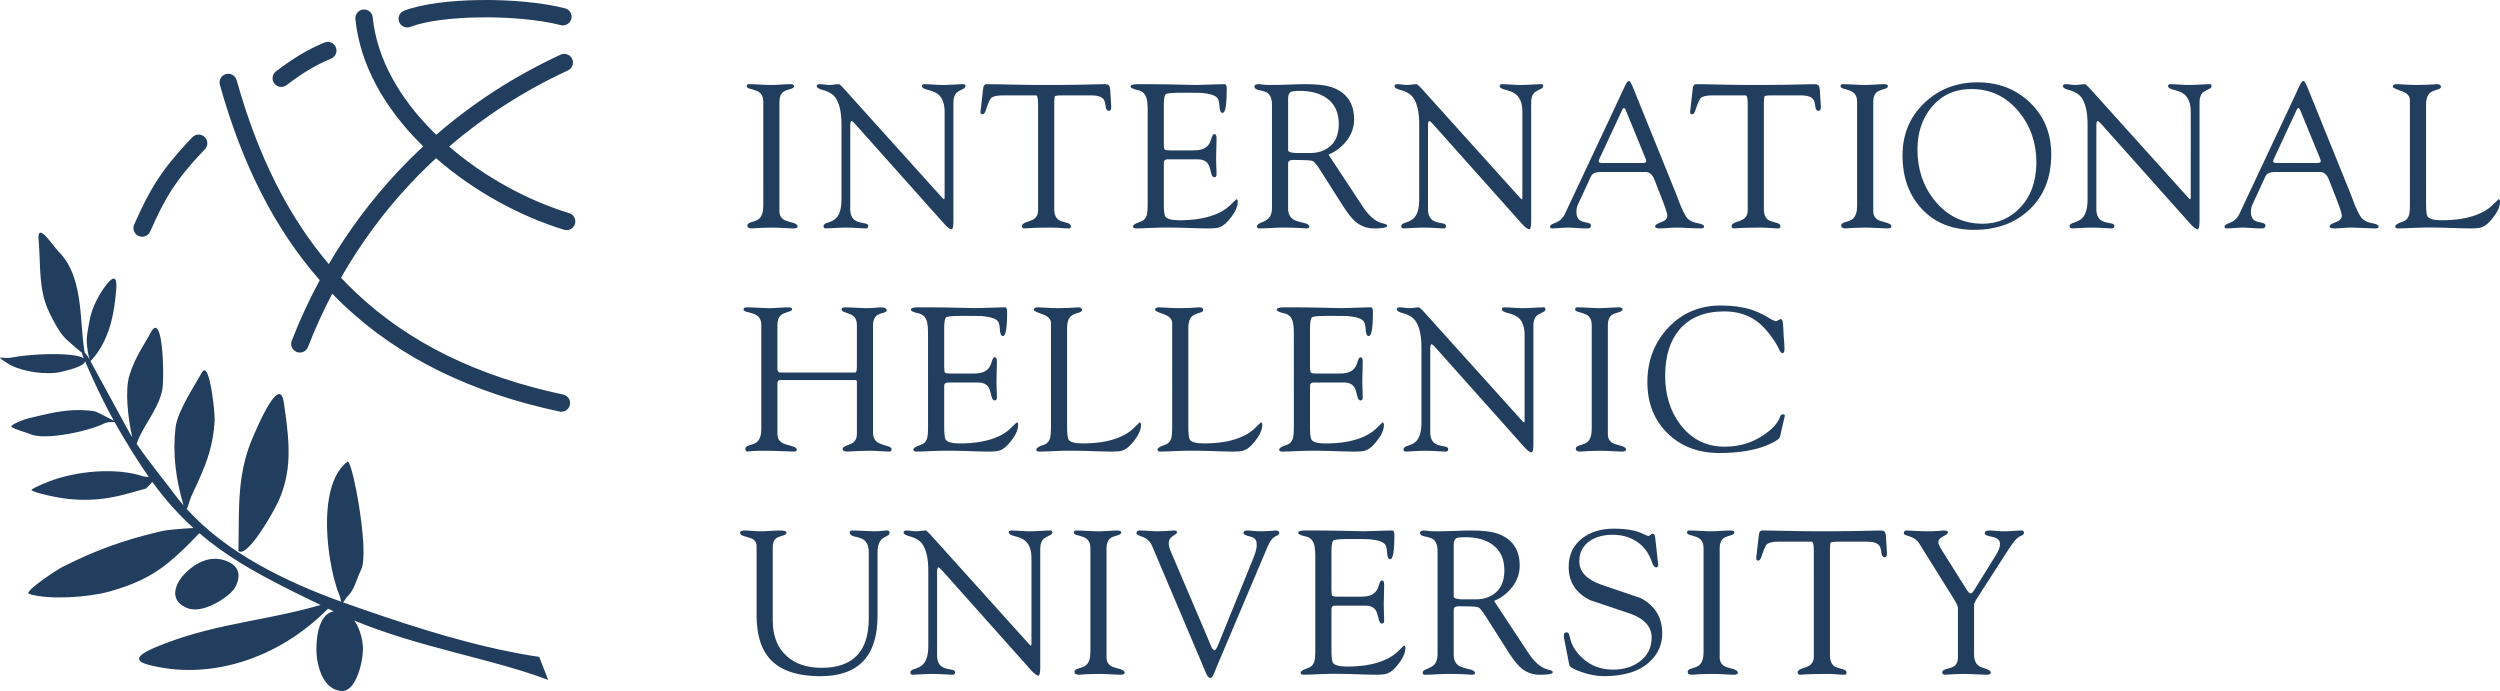 <?xml version="1.0" encoding="UTF-8" standalone="no"?>
<svg xmlns:dc="http://purl.org/dc/elements/1.1/" xmlns:cc="http://creativecommons.org/ns#" xmlns:rdf="http://www.w3.org/1999/02/22-rdf-syntax-ns#" xmlns:svg="http://www.w3.org/2000/svg" xmlns="http://www.w3.org/2000/svg" xmlns:sodipodi="http://sodipodi.sourceforge.net/DTD/sodipodi-0.dtd" xmlns:inkscape="http://www.inkscape.org/namespaces/inkscape" inkscape:version="1.0 (4035a4fb49, 2020-05-01)" sodipodi:docname="IHU_LOGO_VEC_en.svg" id="svg7" version="1.1" viewBox="0 0 369 102" height="102" width="369">
  <defs id="defs11"></defs>
  <title id="title2">Logo_Muted_InternationalHellenicUniversity</title>
  <g transform="translate(-86.08,-27.86)" fill-rule="evenodd" fill="none" stroke-width="1" stroke="none" id="Logo_Muted_InternationalHellenicUniversity">
    <g fill="#a1afc0" transform="translate(65,44)" id="Logo">
      <path style="fill:#213e5f;fill-opacity:1" id="Shape" d="m 27.512,18.427 0.141,0.122 0.147,0.142 0.152,0.159 0.156,0.173 0.158,0.184 0.319,0.387 0.709,0.894 0.298,0.358 v 0 l 0.15,0.163 c 2.065,2.077 2.772,4.962 3.126,7.916 l 0.082,0.74 0.07,0.74 0.121,1.471 0.088,1.085 0.063,0.71 c 0.056,0.586 0.12,1.158 0.201,1.709 l 0.079,0.489 0.536,0.708 0.202,0.373 c -0.195,-0.625 -0.375,-1.716 -0.419,-2.513 -0.037,-0.726 0.082,-1.504 0.227,-2.282 l 0.219,-1.161 c 0.311,-1.764 1.572,-4.15 2.726,-5.444 0.762,-0.856 1.063,-0.645 1.157,-0.07 l 0.021,0.173 0.011,0.189 0.003,0.202 -0.009,0.318 -0.021,0.325 -0.115,1.127 c -0.314,3.237 -1.239,6.678 -3.461,9.112 l -0.223,0.234 5.415,9.932 c 0.203,0.398 0.459,0.837 0.755,1.304 -0.642,-2.887 -1.103,-6.98 -0.391,-9.206 0.516,-1.61 1.07,-2.685 1.701,-3.779 l 0.938,-1.601 v 0 l 0.29,-0.51 v 0 l 0.225,-0.407 c 0.505,-0.929 0.885,-0.788 1.164,-0.068 l 0.07,0.201 0.066,0.225 0.031,0.121 v 0 l 0.087,0.394 v 0 l 0.053,0.286 0.071,0.46 0.062,0.491 0.053,0.515 0.044,0.533 0.025,0.362 0.024,0.418 c 0.033,0.629 0.05,1.262 0.053,1.854 l -0.002,0.634 -0.009,0.469 -0.015,0.434 -0.021,0.392 -0.027,0.344 c -0.02,0.212 -0.043,0.387 -0.069,0.516 -0.291,1.424 -1.037,2.783 -1.808,4.095 l -0.514,0.868 c -0.593,1.005 -1.143,1.983 -1.448,2.944 0.42,0.613 0.884,1.257 1.368,1.908 l 0.737,0.98 1.117,1.453 1.408,1.819 0.626,0.82 c 0.098,0.13 0.193,0.257 0.285,0.38 0.437,0.588 0.897,1.16 1.377,1.715 L 48.036,57.99 C 47.055,54.468 46.543,50.977 46.987,46.977 c 0.137,-1.221 0.858,-2.787 1.685,-4.312 l 0.388,-0.699 0.393,-0.685 1.102,-1.884 0.308,-0.543 v 0 c 0.338,-0.611 0.646,-0.34 0.912,0.374 l 0.092,0.27 0.088,0.302 0.085,0.33 0.041,0.174 v 0 l 0.079,0.365 0.074,0.382 0.07,0.395 0.066,0.404 0.09,0.613 0.104,0.808 0.084,0.766 0.063,0.689 0.047,0.702 0.011,0.31 -2.23e-4,0.151 -0.002,0.057 c -0.214,3.44 -1.021,5.787 -2.217,8.483 l -0.39,0.865 -0.853,1.839 c -0.067,0.145 -0.131,0.33 -0.194,0.527 l -0.219,0.705 -0.087,0.251 c -0.058,0.155 -0.117,0.282 -0.178,0.357 5.9,6.521 14.656,10.746 22.815,13.698 -0.041,-0.093 -0.077,-0.237 -0.108,-0.442 -0.079,-0.539 -0.49,-1.152 -0.602,-1.778 L 70.581,69.963 C 70.557,69.879 70.532,69.792 70.508,69.705 L 70.364,69.163 70.225,68.59 70.092,67.988 C 70.005,67.579 69.924,67.152 69.848,66.713 l -0.108,-0.669 -0.098,-0.685 -0.081,-0.653 c -0.55,-4.829 -0.187,-10.446 2.804,-12.696 0.098,-0.074 0.235,0.146 0.395,0.584 l 0.124,0.368 v 0 l 0.184,0.64 v 0 l 0.165,0.651 0.169,0.733 0.17,0.802 0.113,0.567 0.166,0.891 0.107,0.615 0.104,0.628 0.147,0.959 0.091,0.645 0.085,0.645 0.077,0.642 0.101,0.949 0.056,0.618 0.046,0.603 0.035,0.583 0.023,0.56 c 0.045,1.46 -0.044,2.637 -0.337,3.225 -0.123,0.247 -0.237,0.516 -0.348,0.796 l -0.331,0.862 c -0.3,0.775 -0.632,1.548 -1.135,2.106 l -0.197,0.199 c -0.084,0.076 -0.169,0.194 -0.254,0.321 l -0.219,0.335 c -0.067,0.097 -0.131,0.181 -0.192,0.232 l 0.763,0.27 2.215,0.773 c 8.128,2.819 16.327,5.415 24.823,6.825 l 1.16,0.185 1.319,3.394 c -2.644,-1.007 -5.547,-1.856 -8.593,-2.68 l -1.844,-0.492 -3.77,-0.992 c -4.766,-1.262 -9.698,-2.645 -14.406,-4.596 0.914,1.262 1.245,3.068 1.277,4.044 l 0.002,0.118 -0.006,0.266 -0.019,0.3 -0.032,0.329 c -0.006,0.057 -0.013,0.115 -0.021,0.174 l -0.052,0.364 c -0.01,0.062 -0.02,0.125 -0.031,0.189 l -0.073,0.388 -0.042,0.198 -0.095,0.401 -0.109,0.403 c -0.506,1.744 -1.43,3.415 -2.86,3.211 -2.239,-0.319 -3.125,-2.752 -3.413,-4.633 l -0.05,-0.368 c -0.007,-0.06 -0.013,-0.119 -0.019,-0.177 l -0.029,-0.347 -0.016,-0.319 -0.004,-0.471 0.008,-0.356 0.018,-0.383 0.031,-0.403 0.045,-0.417 c 0.214,-1.689 0.829,-3.571 2.449,-3.875 L 70.226,74.044 69.505,73.694 c -7.468,7.573 -17.766,10.655 -26.631,8.252 -1.486,-0.403 -1.503,-0.924 -0.878,-1.449 l 0.155,-0.121 0.176,-0.121 0.245,-0.151 v 0 l 0.269,-0.149 0.23,-0.118 0.24,-0.117 0.502,-0.227 0.387,-0.164 0.592,-0.238 0.914,-0.352 c 3.885,-1.485 7.858,-2.343 11.831,-3.135 l 2.979,-0.591 c 2.645,-0.53 5.281,-1.092 7.881,-1.855 l -2.282,-1.111 -1.475,-0.726 -1.439,-0.721 c -4.739,-2.4 -8.903,-4.796 -12.7,-8.042 l -0.906,0.935 -0.58,0.588 -0.284,0.284 -0.559,0.548 c -3.135,3.033 -5.81,4.841 -11.063,6.287 -2.957,0.816 -8.854,1.252 -11.753,0.317 -0.154,-0.05 -0.12,-0.196 0.045,-0.406 l 0.128,-0.149 c 0.024,-0.026 0.05,-0.053 0.077,-0.081 L 25.786,70.708 c 0.032,-0.03 0.066,-0.06 0.101,-0.091 l 0.258,-0.222 0.141,-0.116 v 0 l 0.301,-0.239 0.323,-0.247 0.512,-0.376 0.528,-0.373 0.524,-0.358 0.659,-0.435 0.438,-0.279 0.369,-0.225 0.28,-0.16 0.07,-0.037 C 35.142,65.084 39.268,63.615 44.336,62.401 l 0.795,-0.186 v 0 l 0.156,-0.029 v 0 l 0.292,-0.045 0.353,-0.046 0.62,-0.069 0.696,-0.066 0.896,-0.073 1.018,-0.066 v 0 l 0.474,-0.023 v 0 c -2.129,-1.922 -4.143,-4.142 -6.083,-6.814 l 0.09,-0.127 c -0.219,0.331 -0.438,0.552 -0.656,0.755 l -0.261,0.242 c -0.043,0.041 -0.087,0.083 -0.13,0.126 l -0.589,0.16 -1.653,0.461 c -1.592,0.439 -3.052,0.8 -4.861,0.949 -2.531,0.209 -4.778,0.013 -7.226,-0.549 l -1.066,-0.257 -0.363,-0.094 c -0.434,-0.119 -0.883,-0.269 -1.093,-0.439 -0.073,-0.058 0.143,-0.203 0.477,-0.375 l 0.27,-0.133 0.298,-0.138 0.617,-0.269 0.868,-0.355 c 3.951,-1.554 9.9,-2.128 13.906,-0.787 0.097,0.033 0.221,0.054 0.356,0.071 l 0.517,0.057 c -0.323,-0.458 -0.643,-0.931 -0.961,-1.417 l -0.375,-0.576 -0.715,-1.113 -0.341,-0.539 v 0 L 40.013,49.59 39.397,48.576 39.101,48.079 v 0 l -0.57,-0.976 c -0.185,-0.322 -0.366,-0.642 -0.544,-0.96 l -0.063,0.005 -0.408,0.008 c -0.337,0.011 -0.776,0.054 -1.151,0.248 -0.708,0.369 -2.034,0.802 -3.539,1.157 l -0.706,0.158 c -2.386,0.504 -5.039,0.773 -6.37,0.291 l -0.24,-0.099 -0.261,-0.091 -1.007,-0.331 -0.481,-0.169 -0.3,-0.115 -0.224,-0.094 c -0.349,-0.156 -0.563,-0.299 -0.463,-0.397 0.424,-0.412 1.933,-0.977 2.461,-1.1 l 1.831,-0.433 c 2.536,-0.592 4.887,-1.037 7.778,-0.652 0.25,0.033 0.568,0.165 0.932,0.345 l 0.378,0.194 0.615,0.325 0.961,0.492 0.165,0.091 C 36.815,44.027 35.864,42.124 34.88,39.981 l -0.596,-1.317 -0.303,-0.684 v 0 l -0.343,-0.788 c -0.089,0.418 -0.826,0.765 -1.603,1.027 l -0.582,0.18 v 0 l -0.54,0.146 -0.653,0.165 c -2.078,0.556 -5.628,0.064 -7.543,-0.924 l -0.304,-0.169 -0.5,-0.311 -0.309,-0.203 -0.192,-0.134 -0.161,-0.122 -0.057,-0.047 v 0 l -0.082,-0.08 c -0.049,-0.057 -0.044,-0.089 0.043,-0.081 0.428,0.042 1.182,0.087 1.613,0.002 0.313,-0.062 0.658,-0.119 1.027,-0.171 l 0.571,-0.075 0.6,-0.066 0.623,-0.058 0.64,-0.049 0.651,-0.039 0.328,-0.016 v 0 l 0.655,-0.024 c 0.218,-0.006 0.435,-0.011 0.65,-0.013 l 0.639,-0.002 0.621,0.01 c 0.203,0.005 0.403,0.013 0.597,0.022 l 0.567,0.035 0.494,0.044 c 0.953,0.099 1.686,0.269 2.018,0.523 l -0.09,-0.209 c -0.097,-0.224 -0.148,-0.431 -0.193,-0.638 l -0.148,-0.117 -0.325,-0.265 -0.524,-0.442 -0.811,-0.707 -0.42,-0.375 c -0.831,-0.756 -1.506,-1.928 -2.058,-2.992 L 28.415,30.099 C 27.316,27.932 27.092,25.62 26.984,23.272 l -0.09,-2.209 c -0.021,-0.442 -0.045,-0.885 -0.079,-1.327 l -0.037,-0.442 c -0.092,-1.003 0.127,-1.218 0.488,-1.034 l 0.119,0.071 v 0 l 0.127,0.095 z M 209.388,62.16 c 0.305,0 0.473,0.102 0.507,0.308 l 0.006,0.082 c 0,0.14 -0.17,0.29 -0.513,0.452 -0.459,0.219 -0.855,0.71 -1.177,1.472 l -7.508,17.715 c -0.139,0.381 -0.295,0.766 -0.465,1.158 -0.174,0.391 -0.349,0.585 -0.53,0.585 -0.201,0 -0.411,-0.24 -0.633,-0.721 -0.16,-0.381 -0.322,-0.771 -0.482,-1.172 L 191.145,64.474 c -0.282,-0.681 -0.764,-1.143 -1.447,-1.381 -0.583,-0.202 -0.874,-0.373 -0.874,-0.512 0,-0.281 0.139,-0.421 0.421,-0.421 l 0.312,0.005 0.383,0.014 0.454,0.024 0.684,0.042 0.537,0.025 0.404,0.008 0.294,-0.005 0.366,-0.014 0.437,-0.024 1.103,-0.069 0.182,-0.006 c 0.282,0 0.422,0.1 0.422,0.3 0,0.063 -0.124,0.179 -0.373,0.351 l -0.244,0.161 c -0.413,0.26 -0.619,0.602 -0.619,1.022 0,0.362 0.091,0.758 0.266,1.177 l 5.282,12.386 0.729,1.745 c 0.181,0.36 0.341,0.541 0.482,0.541 0.128,0 0.287,-0.226 0.48,-0.678 l 5.305,-13.064 c 0.361,-0.904 0.502,-1.585 0.422,-2.045 0,-0.478 -0.271,-0.801 -0.811,-0.967 l -0.154,-0.041 c -0.644,-0.15 -0.966,-0.316 -0.966,-0.496 0,-0.262 0.152,-0.391 0.453,-0.391 l 0.26,0.006 v 0 l 0.332,0.02 0.81,0.067 0.332,0.02 0.139,0.005 v 0 l 0.121,0.002 c 0.451,0 0.867,-0.012 1.253,-0.038 l 0.939,-0.075 z m -57.398,0 c 0.23,0 0.357,0.084 0.386,0.253 l 0.006,0.078 c 0,0.175 -0.115,0.328 -0.346,0.458 l -0.106,0.054 c -0.422,0.2 -0.712,0.41 -0.874,0.631 -0.303,0.4 -0.453,1.002 -0.453,1.805 v 9.323 c 0,5.933 -2.805,8.902 -8.414,8.902 -3.617,0 -6.181,-0.933 -7.687,-2.797 -1.167,-1.424 -1.75,-3.509 -1.75,-6.256 V 64.474 c 0,-0.45 -0.172,-0.788 -0.513,-1.011 l -0.12,-0.07 c -0.015,-0.011 -0.04,-0.025 -0.075,-0.04 l -0.137,-0.054 -0.321,-0.106 -0.46,-0.137 -0.184,-0.053 c -0.422,-0.102 -0.631,-0.283 -0.631,-0.543 0,-0.2 0.218,-0.3 0.66,-0.3 l 0.256,0.005 0.317,0.014 0.378,0.024 0.425,0.032 0.384,0.024 0.326,0.014 0.269,0.005 0.43,-0.008 0.565,-0.025 0.903,-0.053 0.556,-0.025 0.412,-0.008 c 0.642,0 0.965,0.1 0.965,0.3 0,0.2 -0.17,0.35 -0.515,0.45 l -0.344,0.104 c -0.312,0.102 -0.53,0.197 -0.651,0.288 -0.34,0.26 -0.509,0.702 -0.509,1.324 v 10.795 c 0,2.307 0.691,4.071 2.078,5.294 1.267,1.143 2.975,1.714 5.127,1.714 4.643,0 6.966,-2.426 6.966,-7.278 v -9.744 c 0,-0.881 -0.241,-1.504 -0.723,-1.864 -0.222,-0.181 -0.673,-0.341 -1.358,-0.481 -0.482,-0.121 -0.723,-0.321 -0.723,-0.602 0,-0.2 0.1,-0.3 0.303,-0.3 l 0.337,0.004 0.64,0.019 1.519,0.07 0.583,0.02 0.45,0.006 0.102,-0.002 v 0 l 0.242,-0.012 v 0 l 0.292,-0.024 v 0 l 0.539,-0.055 0.271,-0.02 c 0.08,-0.004 0.151,-0.006 0.211,-0.006 z m 107.321,-0.271 c 1.065,0 2.008,0.09 2.834,0.271 0.542,0.119 1.053,0.3 1.536,0.541 l 0.381,0.165 0.174,0.068 c 0.071,0.025 0.118,0.038 0.141,0.038 0.062,0 0.14,-0.036 0.229,-0.106 l 0.07,-0.059 c 0.122,-0.112 0.231,-0.165 0.332,-0.165 0.201,0 0.32,0.14 0.361,0.421 l 0.455,4.09 c 0.039,0.3 -0.071,0.45 -0.334,0.45 -0.218,0 -0.432,-0.3 -0.631,-0.902 -0.446,-1.262 -1.173,-2.23 -2.189,-2.901 -1.013,-0.671 -2.205,-1.008 -3.573,-1.008 -1.327,0 -2.442,0.302 -3.347,0.902 -1.046,0.721 -1.566,1.724 -1.566,3.007 0,1.524 1.053,2.666 3.164,3.428 1.973,0.683 3.941,1.352 5.912,2.014 2.027,1.08 3.083,2.724 3.161,4.936 l 0.005,0.268 c 0,1.604 -0.585,2.967 -1.75,4.09 -1.507,1.483 -3.798,2.226 -6.873,2.226 -1.046,0 -2.162,-0.212 -3.349,-0.633 -1.105,-0.381 -1.688,-0.721 -1.75,-1.022 L 251.95,78.127 c -0.12,-0.621 -0.01,-0.933 0.332,-0.933 0.181,0 0.312,0.092 0.394,0.271 l 0.179,0.723 c 0.262,1 0.847,1.924 1.75,2.766 1.225,1.162 2.755,1.743 4.583,1.743 1.549,0 2.855,-0.4 3.922,-1.202 1.163,-0.862 1.75,-2.045 1.75,-3.548 0,-1.585 -1.059,-2.757 -3.169,-3.519 l -5.907,-1.985 c -2.114,-1.043 -3.169,-2.676 -3.169,-4.902 0,-1.805 0.685,-3.228 2.052,-4.271 1.225,-0.922 2.772,-1.383 4.645,-1.383 z m -83.214,0.271 c 0.175,0 0.273,0.065 0.297,0.197 l 0.006,0.072 c 0,0.202 -0.15,0.362 -0.451,0.481 -0.422,0.202 -0.712,0.371 -0.874,0.512 -0.301,0.321 -0.453,0.802 -0.453,1.445 v 17.411 c 0,0.864 -0.091,1.295 -0.27,1.295 -0.258,0 -0.633,-0.287 -1.138,-0.852 l -12.975,-14.546 -0.208,-0.226 c -0.221,-0.23 -0.363,-0.346 -0.426,-0.346 -0.141,0 -0.21,0.231 -0.21,0.693 V 80.594 c 0,0.783 0.231,1.333 0.693,1.654 0.241,0.181 0.664,0.321 1.267,0.421 0.465,0.06 0.693,0.189 0.693,0.391 0,0.26 -0.11,0.391 -0.332,0.391 l -0.515,-0.018 -0.722,-0.041 c -0.642,-0.04 -1.244,-0.062 -1.809,-0.062 l -0.54,0.009 -0.672,0.026 -1.622,0.086 c -0.26,0 -0.392,-0.11 -0.392,-0.331 0,-0.24 0.231,-0.421 0.694,-0.541 0.583,-0.181 1.003,-0.431 1.267,-0.752 0.461,-0.543 0.693,-1.424 0.693,-2.647 V 68.083 c 0,-1.824 -0.312,-3.157 -0.934,-4 -0.401,-0.5 -0.997,-0.852 -1.779,-1.052 -0.625,-0.162 -0.938,-0.35 -0.938,-0.571 0,-0.2 0.152,-0.3 0.455,-0.3 0.095,0 0.218,0.007 0.368,0.021 l 0.675,0.077 c 0.151,0.014 0.275,0.021 0.371,0.021 0.128,0 0.306,-0.012 0.53,-0.038 l 0.462,-0.055 0.227,-0.02 c 0.066,-0.004 0.122,-0.006 0.168,-0.006 0.061,0 0.18,0.083 0.356,0.249 l 0.195,0.193 0.234,0.248 v 0 l 14.438,16.03 v 0 l 0.098,0.102 v 0 l 0.114,0.108 c 0.047,0.04 0.079,0.061 0.098,0.061 0.058,0 0.089,-0.11 0.089,-0.331 v -12.57 c 0,-1.143 -0.291,-1.985 -0.876,-2.526 -0.285,-0.268 -0.738,-0.488 -1.357,-0.66 l -0.24,-0.062 c -0.583,-0.14 -0.876,-0.321 -0.876,-0.543 0,-0.2 0.112,-0.3 0.332,-0.3 l 0.255,0.004 0.488,0.019 0.614,0.037 0.25,0.016 0.448,0.024 0.542,0.018 0.291,2.78e-4 0.34,-0.007 0.637,-0.025 1.256,-0.065 0.594,-0.021 z m 9.902,0 c 0.382,0 0.575,0.1 0.575,0.3 0,0.158 -0.148,0.286 -0.44,0.382 l -0.134,0.039 c -0.502,0.14 -0.845,0.281 -1.022,0.421 -0.386,0.3 -0.573,0.781 -0.573,1.443 V 80.896 c 0,0.581 0.23,1.012 0.691,1.293 0.054,0.03 0.131,0.064 0.231,0.101 l 0.229,0.079 0.289,0.089 0.547,0.151 v 0 c 0.412,0.125 0.64,0.282 0.686,0.47 l 0.009,0.072 c 0,0.2 -0.203,0.3 -0.604,0.3 l -0.428,-0.012 -1.61,-0.077 -0.551,-0.02 -0.482,-0.01 -0.215,-0.001 c -0.579,0 -1.115,0.014 -1.611,0.04 l -1.282,0.082 c -0.422,0 -0.633,-0.15 -0.633,-0.45 0,-0.202 0.201,-0.362 0.602,-0.481 0.542,-0.142 0.926,-0.312 1.146,-0.512 0.403,-0.381 0.604,-1.002 0.604,-1.866 v -15.396 c 0,-0.641 -0.21,-1.112 -0.633,-1.414 -0.194,-0.14 -0.518,-0.272 -0.974,-0.397 l -0.203,-0.053 c -0.422,-0.1 -0.633,-0.231 -0.633,-0.391 0,-0.221 0.1,-0.331 0.301,-0.331 l 0.319,0.004 0.603,0.019 1.498,0.073 0.411,0.015 0.485,0.008 0.427,-0.008 0.552,-0.025 0.876,-0.053 0.543,-0.025 z m 52.097,4.78e-4 0.145,-4.78e-4 c 1.649,0 2.907,0.14 3.769,0.421 2.251,0.762 3.378,2.351 3.378,4.777 0,1.143 -0.363,2.185 -1.082,3.12 -0.721,0.943 -1.62,1.635 -2.703,2.076 l 5.021,7.618 c 0.623,0.962 1.265,1.654 1.931,2.076 0.341,0.219 0.762,0.391 1.265,0.512 0.263,0.052 0.411,0.143 0.444,0.273 l 0.007,0.058 c 0,0.126 -0.183,0.22 -0.549,0.28 l -0.271,0.035 -0.325,0.025 -0.379,0.015 c -0.136,0.003 -0.28,0.005 -0.434,0.005 -1.007,0 -1.902,-0.321 -2.685,-0.962 -0.563,-0.481 -1.175,-1.243 -1.84,-2.286 l -3.345,-5.264 c -0.084,-0.133 -0.164,-0.256 -0.24,-0.371 l -0.219,-0.317 c -0.312,-0.434 -0.552,-0.686 -0.717,-0.755 -0.057,-0.024 -0.153,-0.044 -0.288,-0.062 l -0.231,-0.025 -0.29,-0.021 -0.348,-0.017 -0.632,-0.017 -0.763,-0.008 -0.284,-5.2e-4 c -0.419,0 -0.671,0.1 -0.75,0.3 l -0.009,0.034 -0.013,0.111 -0.008,0.169 -0.002,0.228 v 6.347 c 0,0.741 0.27,1.283 0.814,1.624 0.096,0.056 0.235,0.115 0.415,0.178 l 0.301,0.096 c 0.056,0.016 0.114,0.033 0.174,0.05 l 0.395,0.103 0.221,0.054 c 0.546,0.121 0.816,0.312 0.816,0.571 0,0.14 -0.131,0.219 -0.392,0.237 l -0.114,6.87e-4 -0.894,-0.057 -0.553,-0.027 -0.614,-0.019 -0.33,-0.007 v 0 l -0.706,-0.008 h -0.529 l -0.358,0.008 -0.672,0.026 -1.074,0.053 -0.671,0.025 -0.512,0.008 c -0.201,0 -0.301,-0.11 -0.301,-0.331 0,-0.179 0.193,-0.35 0.573,-0.512 0.525,-0.2 0.874,-0.391 1.055,-0.569 0.382,-0.362 0.573,-0.873 0.573,-1.535 v -15.308 c 0,-0.841 -0.22,-1.424 -0.664,-1.743 -0.222,-0.162 -0.642,-0.3 -1.267,-0.421 -0.442,-0.1 -0.664,-0.271 -0.664,-0.512 0,-0.24 0.204,-0.36 0.606,-0.36 l 0.057,0.002 0.269,0.025 0.26,0.033 c 0.11,0.015 0.241,0.027 0.395,0.037 l 0.336,0.015 0.395,0.007 0.408,3.27e-4 0.659,-0.009 1.414,-0.039 1.671,-0.054 z m -11.509,-4.78e-4 c 0.201,0 0.301,0.221 0.301,0.662 l -0.004,0.529 -0.011,0.487 -0.018,0.445 -0.032,0.496 v 0 l -0.043,0.43 -0.043,0.296 c -0.1,0.596 -0.251,0.895 -0.452,0.895 -0.262,0 -0.413,-0.271 -0.455,-0.812 -0.037,-0.683 -0.129,-1.124 -0.268,-1.324 -0.301,-0.411 -1.02,-0.675 -2.16,-0.79 l -0.304,-0.026 -0.466,-0.014 -1.679,-0.013 -1.011,0.002 -0.439,0.008 -0.387,0.014 -0.335,0.019 -0.283,0.024 c -0.3,0.032 -0.494,0.074 -0.582,0.128 -0.195,0.121 -0.299,0.618 -0.313,1.491 l -0.002,5.803 c 0,0.521 0.044,0.821 0.135,0.902 0.053,0.047 0.197,0.081 0.428,0.1 l 0.261,0.014 0.152,0.004 v 0 l 3.423,0.001 c 0.926,0 1.599,-0.21 2.022,-0.631 0.23,-0.21 0.41,-0.528 0.548,-0.954 l 0.056,-0.189 c 0.12,-0.421 0.26,-0.631 0.421,-0.631 0.222,0 0.332,0.19 0.332,0.571 l -0.007,0.657 -0.046,1.944 -0.004,0.434 0.02,0.958 0.028,0.82 0.009,0.471 6e-4,0.127 c 0,0.262 -0.11,0.392 -0.332,0.392 -0.218,0 -0.38,-0.233 -0.482,-0.693 -0.139,-0.643 -0.28,-1.062 -0.422,-1.264 -0.301,-0.46 -0.814,-0.691 -1.537,-0.691 h -4.464 c -0.28,0 -0.449,0.1 -0.511,0.3 l -0.014,0.104 -0.009,0.172 -0.005,0.24 4.5e-4,5.9 0.012,0.497 v 0 l 0.025,0.416 c 0.034,0.401 0.091,0.664 0.172,0.791 0.239,0.381 0.934,0.571 2.079,0.571 2.052,0 3.779,-0.271 5.189,-0.812 0.857,-0.321 1.579,-0.745 2.166,-1.271 l 0.807,-0.779 0.157,-0.158 0.053,-0.057 c 0.011,-0.013 0.014,-0.019 0.011,-0.019 0.137,0 0.216,0.088 0.236,0.265 l 0.005,0.096 c 0,0.841 -0.503,1.812 -1.507,2.917 -0.444,0.481 -0.895,0.781 -1.356,0.9 -0.184,0.057 -0.501,0.093 -0.95,0.11 l -0.418,0.01 -0.67,-0.003 -1.25,-0.029 -1.751,-0.058 -1.117,-0.026 -0.982,-0.013 -0.58,-0.001 -0.91,0.011 -1.019,0.033 -0.669,0.027 -0.545,0.026 -0.711,0.025 -0.583,0.008 v 0 c -0.303,0 -0.453,-0.1 -0.453,-0.3 0.019,-0.16 0.201,-0.321 0.544,-0.481 l 0.783,-0.302 c 0.361,-0.179 0.602,-0.491 0.721,-0.931 0.054,-0.214 0.09,-0.535 0.108,-0.963 l 0.012,-0.464 -2.2e-4,-14.216 -0.014,-0.447 c -0.028,-0.559 -0.092,-0.971 -0.195,-1.232 -0.22,-0.643 -0.691,-1.012 -1.416,-1.112 -0.606,-0.162 -0.907,-0.321 -0.907,-0.483 0,-0.24 0.353,-0.36 1.057,-0.36 l 1.792,0.004 1.66,0.013 1.033,0.014 0.974,0.018 3.118,0.07 1.547,-0.044 2.142,-0.066 z m 49.92,-5.77e-4 c 0.38,0 0.571,0.1 0.571,0.3 0,0.158 -0.146,0.286 -0.437,0.382 l -0.134,0.039 c -0.502,0.14 -0.847,0.281 -1.026,0.421 -0.382,0.3 -0.573,0.781 -0.573,1.443 v 16.15 c 0,0.581 0.231,1.012 0.694,1.293 0.072,0.04 0.185,0.086 0.338,0.139 l 0.259,0.084 0.32,0.093 0.381,0.103 c 0.459,0.14 0.691,0.321 0.691,0.543 0,0.178 -0.159,0.277 -0.476,0.296 l -0.183,0.003 -0.499,-0.017 -1.181,-0.058 -0.586,-0.025 -0.518,-0.015 -0.449,-0.005 c -0.577,0 -1.114,0.014 -1.609,0.04 l -1.284,0.082 c -0.421,0 -0.633,-0.15 -0.633,-0.45 0,-0.2 0.203,-0.362 0.606,-0.481 0.54,-0.142 0.922,-0.312 1.144,-0.512 0.403,-0.381 0.602,-1.002 0.602,-1.864 V 64.745 c 0,-0.641 -0.208,-1.112 -0.633,-1.414 -0.192,-0.14 -0.516,-0.272 -0.972,-0.397 l -0.203,-0.053 c -0.424,-0.1 -0.635,-0.231 -0.635,-0.391 0,-0.221 0.1,-0.331 0.303,-0.331 l 0.502,0.008 0.418,0.015 1.499,0.073 0.589,0.019 0.305,0.004 0.27,-0.004 0.512,-0.019 1.27,-0.073 0.347,-0.015 z m 22.087,9.05e-4 -0.025,-9.05e-4 c 0.343,0 0.567,0.06 0.679,0.181 0.11,0.119 0.176,0.35 0.195,0.691 l 0.15,2.407 c 0.021,0.441 -0.091,0.662 -0.332,0.662 -0.282,0 -0.442,-0.202 -0.482,-0.602 -0.06,-0.543 -0.16,-0.902 -0.301,-1.083 -0.303,-0.4 -0.895,-0.602 -1.779,-0.602 h -4.313 c -0.121,0 -0.231,0.002 -0.332,0.005 l -0.273,0.014 c -0.284,0.021 -0.449,0.061 -0.494,0.118 -0.03,0.038 -0.053,0.137 -0.07,0.298 l -0.018,0.223 -0.012,0.282 -0.006,0.342 -7.2e-4,15.53 c 0,0.721 0.21,1.243 0.633,1.564 0.177,0.123 0.501,0.244 0.968,0.367 l 0.209,0.053 c 0.422,0.102 0.635,0.262 0.635,0.483 0,0.239 -0.091,0.36 -0.274,0.36 l -0.196,-0.004 -0.259,-0.011 -0.705,-0.045 -0.229,-0.016 -0.412,-0.025 -0.351,-0.015 -0.29,-0.005 -1.387,0.008 -1.146,0.023 v 0 l -0.836,0.04 -0.325,0.02 -0.434,0.031 c -0.241,0 -0.365,-0.129 -0.365,-0.391 0,-0.181 0.203,-0.35 0.606,-0.512 l 0.369,-0.127 0.308,-0.116 c 0.231,-0.091 0.396,-0.171 0.496,-0.238 0.403,-0.3 0.606,-0.712 0.606,-1.233 V 65.197 c 0,-0.923 -0.102,-1.385 -0.303,-1.385 h -4.915 c -0.864,0 -1.447,0.14 -1.75,0.421 -0.121,0.135 -0.268,0.428 -0.442,0.883 l -0.171,0.473 v 0 l -0.11,0.329 c -0.141,0.46 -0.312,0.693 -0.511,0.693 -0.203,0 -0.303,-0.121 -0.303,-0.362 l 0.332,-2.918 0.091,-0.72 c 0.079,-0.302 0.231,-0.452 0.451,-0.452 l 0.988,0.008 4.677,0.088 1.794,0.019 1.106,0.004 1.645,-0.004 2.362,-0.019 v 0 l 1.504,-0.022 z m 20.885,-9.05e-4 c 0.194,0 0.304,0.091 0.328,0.275 l 0.005,0.085 c 0,0.14 -0.085,0.256 -0.258,0.348 l -0.321,0.159 -0.144,0.066 v 0 c -0.282,0.161 -0.659,0.576 -1.133,1.245 l -0.268,0.39 -0.141,0.214 v 0 l -4.477,6.948 -0.27,0.436 -0.137,0.239 -0.103,0.198 c -0.071,0.148 -0.107,0.252 -0.107,0.314 v 7.368 c 0,0.762 0.212,1.312 0.633,1.654 0.203,0.16 0.604,0.331 1.206,0.51 0.422,0.14 0.635,0.321 0.635,0.543 0,0.18 -0.188,0.279 -0.562,0.297 l -0.165,0.003 -2.384,-0.102 -0.586,-0.016 -0.313,-0.003 c -0.408,0 -0.84,0.012 -1.298,0.035 l -1.416,0.086 c -0.303,0 -0.451,-0.121 -0.451,-0.36 0,-0.202 0.201,-0.362 0.602,-0.483 l 0.387,-0.103 c 0.351,-0.102 0.594,-0.198 0.728,-0.287 0.403,-0.26 0.604,-0.7 0.604,-1.322 v -7.268 c 0,-0.257 -0.198,-0.709 -0.598,-1.354 l -5.131,-8.219 c -0.301,-0.481 -0.774,-0.823 -1.414,-1.023 -0.565,-0.162 -0.847,-0.3 -0.847,-0.419 0,-0.302 0.131,-0.452 0.392,-0.452 l 0.567,0.021 0.685,0.038 c 0.673,0.04 1.4,0.06 2.188,0.06 0.304,0 0.645,-0.012 1.021,-0.038 l 1.087,-0.081 c 0.384,0 0.573,0.1 0.573,0.3 0,0.125 -0.186,0.289 -0.559,0.493 l -0.149,0.078 c -0.473,0.24 -0.71,0.521 -0.71,0.843 0,0.24 0.183,0.652 0.544,1.233 l 3.648,5.804 c 0.222,0.36 0.419,0.541 0.598,0.541 0.122,0 0.286,-0.163 0.491,-0.484 l 3.194,-5.139 c 0.422,-0.681 0.635,-1.233 0.635,-1.654 0,-0.52 -0.326,-0.866 -0.975,-1.032 l -0.155,-0.035 c -0.756,-0.15 -1.134,-0.316 -1.134,-0.494 0,-0.302 0.212,-0.452 0.635,-0.452 l 0.237,0.005 0.299,0.014 1.128,0.081 0.299,0.014 0.237,0.005 0.294,-0.005 0.362,-0.014 0.431,-0.024 0.834,-0.053 0.324,-0.015 z M 54.154,66.541 c 2.305,0.701 2.359,2.241 1.919,3.397 l -0.088,0.212 c -0.015,0.034 -0.031,0.068 -0.047,0.102 l -0.1,0.195 c -0.052,0.094 -0.105,0.184 -0.16,0.267 l -0.109,0.158 -0.107,0.14 c -0.19,0.233 -0.538,0.557 -0.99,0.902 l -0.316,0.232 c -1.488,1.052 -3.808,2.156 -5.501,1.438 -1.935,-0.821 -1.926,-2.24 -1.443,-3.379 l 0.106,-0.231 0.057,-0.112 0.121,-0.216 0.063,-0.104 v 0 l 0.129,-0.197 0.131,-0.182 0.13,-0.166 0.148,-0.174 0.191,-0.21 c 0.034,-0.036 0.07,-0.073 0.106,-0.111 l 0.233,-0.231 c 0.082,-0.079 0.169,-0.158 0.26,-0.239 l 0.285,-0.241 c 1.189,-0.963 2.96,-1.867 4.982,-1.25 z M 237.368,63.152 c -0.666,0 -1.088,0.038 -1.267,0.119 -0.303,0.14 -0.453,0.471 -0.453,0.993 v 7.639 c 0,0.239 0.374,0.381 1.115,0.419 h 2.172 c 1.007,0 1.869,-0.25 2.593,-0.75 1.004,-0.679 1.533,-1.758 1.592,-3.237 l 0.006,-0.282 c 0,-1.705 -0.592,-2.978 -1.779,-3.821 -1.005,-0.72 -2.332,-1.081 -3.978,-1.081 z M 62.976,43.28 l 0.252,1.805 0.116,0.889 0.105,0.881 c 0.408,3.657 0.421,7.141 -1.191,10.796 l -0.159,0.341 -0.211,0.423 -0.258,0.491 -0.406,0.737 -0.343,0.597 -0.244,0.411 -0.384,0.627 -0.266,0.419 -0.271,0.415 -0.275,0.407 -0.277,0.395 -0.346,0.47 v 0 l -0.343,0.437 -0.27,0.32 c -0.801,0.917 -1.52,1.426 -1.941,1.035 l 0.013,-0.57 0.019,-1.118 0.027,-2.687 0.016,-1.039 c 0.074,-3.78 0.356,-7.244 1.934,-11.063 l 0.267,-0.623 0.497,-1.124 0.296,-0.643 0.218,-0.459 0.27,-0.551 0.214,-0.419 0.294,-0.55 0.225,-0.398 0.151,-0.254 0.151,-0.243 0.15,-0.23 0.187,-0.267 v 0 l 0.184,-0.24 0.144,-0.17 0.141,-0.149 c 0.606,-0.595 1.112,-0.529 1.314,0.905 z M 275.088,28.951 c 1.671,0 3.146,0.2 4.433,0.6 0.824,0.262 1.638,0.631 2.442,1.112 l 0.175,0.105 0.313,0.179 c 0.048,0.027 0.094,0.051 0.138,0.075 l 0.238,0.119 c 0.177,0.083 0.302,0.124 0.375,0.124 0.065,0 0.151,-0.032 0.259,-0.096 l 0.086,-0.054 c 0.15,-0.1 0.276,-0.15 0.378,-0.15 0.14,0 0.234,0.124 0.283,0.369 l 0.026,0.166 0.017,0.147 0.034,0.453 0.026,0.478 0.035,0.822 0.091,1.143 0.028,0.676 0.003,0.167 c 0,0.4 -0.102,0.6 -0.301,0.6 -0.122,0 -0.243,-0.103 -0.363,-0.308 l -0.06,-0.111 c -0.102,-0.181 -0.193,-0.371 -0.272,-0.571 -1.003,-1.726 -2.072,-2.988 -3.196,-3.79 -1.287,-0.922 -2.855,-1.383 -4.705,-1.383 -2.853,0 -5.046,0.881 -6.574,2.645 -1.426,1.666 -2.141,3.952 -2.141,6.858 0,2.826 0.747,5.221 2.232,7.187 1.651,2.184 3.841,3.276 6.574,3.276 2.11,0 4.003,-0.56 5.671,-1.683 1.255,-0.842 2.058,-1.684 2.402,-2.526 l 0.067,-0.18 c 0.081,-0.26 0.222,-0.391 0.424,-0.391 0.211,0 0.308,0.084 0.287,0.253 l -0.711,3.085 c -0.069,0.281 -0.57,0.631 -1.503,1.05 l -0.426,0.183 c -1.829,0.762 -4.171,1.143 -7.025,1.143 -3.115,0 -5.664,-0.973 -7.643,-2.917 -1.981,-1.945 -2.971,-4.461 -2.971,-7.549 0,-3.167 1.026,-5.845 3.075,-8.028 2.052,-2.185 4.643,-3.278 7.78,-3.278 z m -26.198,0.269 c 0.17,0 0.271,0.066 0.296,0.199 l 0.006,0.072 c 0,0.2 -0.15,0.362 -0.453,0.481 -0.421,0.2 -0.716,0.371 -0.876,0.512 -0.301,0.321 -0.451,0.8 -0.451,1.445 v 17.411 l -0.006,0.343 c -0.022,0.633 -0.111,0.95 -0.266,0.95 -0.257,0 -0.633,-0.285 -1.136,-0.852 l -12.975,-14.544 -0.209,-0.226 -0.17,-0.169 c -0.125,-0.118 -0.21,-0.176 -0.254,-0.176 -0.143,0 -0.212,0.231 -0.212,0.691 v 12.301 c 0,0.781 0.23,1.333 0.694,1.654 0.241,0.179 0.662,0.319 1.264,0.419 0.463,0.06 0.694,0.19 0.694,0.392 0,0.26 -0.108,0.391 -0.332,0.391 l -0.256,-0.006 -0.771,-0.04 -0.206,-0.013 c -0.644,-0.04 -1.25,-0.062 -1.813,-0.062 l -0.345,0.004 -0.403,0.012 -0.716,0.032 -1.37,0.074 c -0.262,0 -0.392,-0.112 -0.392,-0.331 0,-0.24 0.231,-0.421 0.694,-0.543 0.583,-0.179 1.005,-0.431 1.265,-0.75 0.463,-0.543 0.693,-1.424 0.693,-2.647 v -11.097 c 0,-1.826 -0.311,-3.157 -0.934,-4 -0.357,-0.446 -0.866,-0.773 -1.524,-0.98 l -0.254,-0.072 c -0.625,-0.162 -0.934,-0.352 -0.934,-0.571 0,-0.202 0.149,-0.302 0.451,-0.302 0.096,0 0.219,0.008 0.37,0.022 l 0.675,0.077 0.265,0.02 0.105,0.003 v 0 l 0.106,-0.003 0.266,-0.02 0.669,-0.077 0.195,-0.016 v 0 l 0.15,-0.006 v 0 c 0.06,0 0.179,0.083 0.356,0.249 l 0.196,0.194 0.234,0.249 v 0 l 14.465,16.056 v 0 l 0.133,0.135 c 0.075,0.072 0.125,0.108 0.146,0.108 0.053,0 0.082,-0.081 0.089,-0.243 l 0.002,-12.658 c 0,-1.143 -0.289,-1.985 -0.872,-2.526 -0.285,-0.267 -0.74,-0.486 -1.358,-0.659 l -0.239,-0.062 c -0.586,-0.14 -0.876,-0.321 -0.876,-0.541 0,-0.202 0.11,-0.302 0.332,-0.302 l 0.254,0.004 0.488,0.02 1.097,0.066 0.413,0.02 0.345,0.01 0.291,3.02e-4 0.339,-0.008 0.882,-0.038 1.01,-0.052 0.67,-0.022 z m -97.774,1.92e-4 c 0.561,0 0.843,0.162 0.843,0.483 0,0.119 -0.17,0.229 -0.511,0.331 -0.463,0.119 -0.793,0.26 -0.995,0.419 -0.343,0.302 -0.513,0.752 -0.513,1.354 v 15.937 c 0,0.643 0.241,1.124 0.723,1.445 0.174,0.109 0.473,0.23 0.899,0.364 l 0.397,0.117 c 0.429,0.125 0.667,0.266 0.714,0.422 l 0.009,0.059 c 0,0.24 -0.108,0.362 -0.33,0.362 l -0.307,-0.006 -0.437,-0.02 -0.831,-0.05 -0.481,-0.025 -0.42,-0.015 -0.357,-0.005 c -0.574,0 -1.127,0.012 -1.66,0.035 l -1.659,0.086 -0.03,4.79e-4 c -0.482,0 -0.723,-0.131 -0.723,-0.391 0,-0.181 0.181,-0.342 0.546,-0.483 l 0.356,-0.129 c 0.323,-0.123 0.545,-0.23 0.667,-0.321 0.361,-0.3 0.542,-0.721 0.542,-1.264 V 40.138 c -0.019,-0.121 -0.11,-0.181 -0.27,-0.181 h -11.096 c -0.241,0 -0.365,0.171 -0.365,0.512 v 7.488 c 0,0.528 0.209,0.932 0.625,1.212 l 0.131,0.08 c 0.029,0.018 0.068,0.038 0.116,0.06 l 0.174,0.069 0.232,0.079 0.29,0.089 0.543,0.153 v 0 c 0.505,0.14 0.754,0.333 0.754,0.573 0,0.14 -0.123,0.219 -0.369,0.237 l -0.124,0.004 -2.611,-0.093 -0.585,-0.015 -0.523,-0.009 -0.46,-0.003 -0.56,0.003 -0.501,0.009 -0.442,0.015 -0.382,0.021 -0.574,0.049 -0.17,0.02 -0.043,-0.004 c -0.168,-0.033 -0.255,-0.182 -0.255,-0.445 0,-0.2 0.201,-0.362 0.604,-0.481 0.544,-0.14 0.924,-0.31 1.146,-0.51 0.401,-0.383 0.604,-1.004 0.604,-1.866 v -15.396 c 0,-0.641 -0.23,-1.112 -0.694,-1.414 -0.194,-0.14 -0.533,-0.272 -1.018,-0.397 l -0.217,-0.053 c -0.465,-0.1 -0.696,-0.231 -0.696,-0.392 0,-0.219 0.162,-0.331 0.484,-0.331 l 0.32,0.004 0.603,0.02 1.711,0.082 0.376,0.012 0.305,0.004 0.27,-0.004 0.326,-0.012 0.383,-0.019 0.877,-0.052 0.542,-0.025 0.286,-0.008 0.121,-9.85e-4 v 0 c 0.382,0 0.573,0.1 0.573,0.302 0,0.14 -0.191,0.26 -0.573,0.36 -0.482,0.14 -0.826,0.29 -1.026,0.452 -0.38,0.321 -0.573,0.812 -0.573,1.474 v 6.495 c 0,0.362 0.152,0.543 0.453,0.543 h 11.036 c 0.16,0 0.241,-0.292 0.241,-0.873 v -6.164 c 0,-0.602 -0.191,-1.052 -0.573,-1.354 -0.176,-0.123 -0.483,-0.26 -0.92,-0.414 l -0.195,-0.067 c -0.382,-0.119 -0.573,-0.26 -0.573,-0.421 0,-0.219 0.17,-0.331 0.511,-0.331 l 0.433,0.007 0.573,0.02 1.93,0.089 0.2,0.005 c 0.283,0 0.566,-0.009 0.851,-0.028 l 0.912,-0.074 0.238,-0.015 z m 72.303,-1.92e-4 c 0.201,0 0.303,0.221 0.303,0.662 l -0.004,0.529 -0.011,0.487 -0.018,0.445 -0.025,0.402 c -0.014,0.191 -0.031,0.365 -0.051,0.524 l -0.043,0.297 c -0.101,0.597 -0.252,0.896 -0.452,0.896 -0.262,0 -0.413,-0.271 -0.451,-0.814 -0.042,-0.681 -0.133,-1.122 -0.274,-1.324 -0.299,-0.411 -1.02,-0.673 -2.16,-0.788 l -0.304,-0.026 -0.345,-0.012 -1.557,-0.014 -1.012,-2.31e-4 -0.466,0.005 -0.413,0.011 -0.361,0.016 -0.309,0.022 -0.257,0.027 c -0.231,0.03 -0.384,0.068 -0.458,0.114 -0.21,0.129 -0.316,0.696 -0.316,1.699 v 5.593 c 0,0.521 0.046,0.821 0.135,0.902 0.045,0.04 0.152,0.07 0.32,0.09 l 0.232,0.019 0.138,0.006 v 0 l 0.321,0.005 h 3.256 c 0.924,0 1.597,-0.21 2.02,-0.631 0.23,-0.21 0.412,-0.528 0.549,-0.953 l 0.056,-0.188 c 0.118,-0.423 0.258,-0.633 0.419,-0.633 0.224,0 0.334,0.19 0.334,0.571 l -0.012,0.859 -0.04,1.566 -0.007,0.485 0.002,0.384 0.047,1.522 0.01,0.599 c 0,0.26 -0.11,0.391 -0.334,0.391 -0.195,0 -0.344,-0.182 -0.445,-0.546 l -0.036,-0.145 c -0.143,-0.643 -0.282,-1.064 -0.421,-1.264 -0.305,-0.462 -0.814,-0.691 -1.537,-0.691 h -4.466 c -0.282,0 -0.453,0.1 -0.511,0.3 l -0.008,0.043 -0.013,0.137 -0.009,0.335 v 0 l -6e-4,5.679 c 0,0.152 0.001,0.295 0.004,0.429 l 0.013,0.378 0.01,0.17 v 0 l 0.026,0.301 c 0.035,0.321 0.087,0.536 0.158,0.646 0.241,0.383 0.936,0.573 2.083,0.573 2.049,0 3.779,-0.271 5.183,-0.814 0.859,-0.32 1.581,-0.744 2.168,-1.271 l 0.87,-0.841 0.147,-0.154 c 0.011,-0.013 0.014,-0.019 0.011,-0.019 0.137,0 0.216,0.089 0.236,0.266 l 0.005,0.096 c 0,0.841 -0.5,1.814 -1.507,2.917 -0.442,0.483 -0.895,0.783 -1.358,0.902 -0.078,0.024 -0.181,0.045 -0.308,0.062 l -0.287,0.029 -0.168,0.011 v 0 l -0.384,0.015 -0.216,0.004 v 0 l -0.364,8.03e-4 -0.666,-0.01 -1.146,-0.03 -1.493,-0.05 -1.117,-0.026 -0.67,-0.01 -0.611,-0.004 -0.551,0.002 -0.856,0.015 -1.475,0.055 -0.544,0.026 -0.711,0.025 -0.583,0.008 v 0 c -0.303,0 -0.451,-0.1 -0.451,-0.302 0.017,-0.16 0.201,-0.321 0.54,-0.481 l 0.785,-0.3 c 0.363,-0.181 0.606,-0.492 0.723,-0.933 0.045,-0.178 0.077,-0.431 0.098,-0.757 l 0.018,-0.427 0.006,-0.499 V 33.1 c 0,-0.922 -0.07,-1.564 -0.212,-1.926 -0.22,-0.641 -0.693,-1.012 -1.418,-1.112 -0.602,-0.16 -0.903,-0.321 -0.903,-0.481 0,-0.24 0.351,-0.362 1.055,-0.362 l 2.361,0.008 1.092,0.01 1.033,0.014 4.092,0.089 3.836,-0.115 z m 36.576,0 c 0.382,0 0.575,0.1 0.575,0.302 0,0.157 -0.148,0.285 -0.44,0.382 l -0.134,0.039 c -0.502,0.14 -0.841,0.279 -1.024,0.419 -0.38,0.3 -0.573,0.783 -0.573,1.445 v 16.149 c 0,0.581 0.231,1.012 0.694,1.293 0.072,0.04 0.184,0.086 0.336,0.139 l 0.259,0.084 0.319,0.094 0.38,0.104 c 0.413,0.125 0.642,0.282 0.688,0.469 l 0.009,0.072 c 0,0.18 -0.162,0.279 -0.479,0.298 l -0.183,0.003 -0.5,-0.017 -1.179,-0.058 -0.587,-0.025 -0.517,-0.015 -0.448,-0.005 c -0.577,0 -1.115,0.014 -1.609,0.04 l -1.285,0.082 c -0.422,0 -0.633,-0.152 -0.633,-0.452 0,-0.2 0.201,-0.362 0.602,-0.481 0.542,-0.14 0.926,-0.31 1.146,-0.512 0.403,-0.381 0.606,-1.002 0.606,-1.864 V 31.808 c 0,-0.641 -0.212,-1.114 -0.633,-1.414 -0.196,-0.14 -0.52,-0.272 -0.975,-0.397 l -0.203,-0.053 c -0.422,-0.1 -0.633,-0.233 -0.633,-0.392 0,-0.219 0.1,-0.331 0.301,-0.331 l 0.321,0.004 0.604,0.02 1.712,0.082 0.537,0.015 h 0.272 l 0.298,-0.008 0.765,-0.038 0.861,-0.05 0.497,-0.02 z m -79.788,0 c 0.382,0 0.575,0.14 0.575,0.421 0,0.141 -0.148,0.258 -0.44,0.353 l -0.134,0.04 c -0.482,0.139 -0.833,0.3 -1.053,0.481 -0.38,0.36 -0.575,0.922 -0.575,1.683 l 0.001,14.836 0.009,0.404 0.018,0.352 c 0.033,0.49 0.095,0.806 0.187,0.947 0.241,0.383 0.932,0.573 2.079,0.573 2.051,0 3.781,-0.271 5.185,-0.814 0.859,-0.32 1.581,-0.744 2.168,-1.271 l 0.651,-0.625 0.345,-0.346 c 0.026,-0.029 0.037,-0.043 0.032,-0.043 0.137,0 0.216,0.089 0.236,0.266 l 0.005,0.096 c 0,0.841 -0.5,1.814 -1.507,2.917 -0.44,0.483 -0.895,0.783 -1.358,0.902 -0.078,0.024 -0.181,0.045 -0.308,0.062 l -0.287,0.029 -0.168,0.011 v 0 l -0.385,0.015 -0.217,0.004 v 0 l -0.364,8.03e-4 -0.665,-0.01 -1.146,-0.03 -1.493,-0.05 -1.118,-0.026 -0.671,-0.01 -0.611,-0.004 -0.55,0.002 -0.855,0.015 -1.475,0.055 -0.544,0.026 -0.711,0.025 -0.583,0.008 v 0 c -0.303,0 -0.453,-0.1 -0.453,-0.302 0.023,-0.16 0.201,-0.321 0.542,-0.481 l 0.785,-0.3 c 0.365,-0.181 0.602,-0.492 0.723,-0.933 0.063,-0.25 0.103,-0.644 0.117,-1.184 l 0.006,-0.499 V 31.567 c 0,-0.602 -0.424,-1.048 -1.267,-1.339 l -0.336,-0.119 -0.285,-0.109 -0.233,-0.098 -0.181,-0.088 c -0.155,-0.083 -0.233,-0.15 -0.233,-0.201 0,-0.262 0.203,-0.392 0.602,-0.392 l 0.294,0.01 0.912,0.05 c 0.666,0.04 1.277,0.062 1.84,0.062 0.512,0 1.003,-0.012 1.47,-0.035 z m -10.779,0 c 0.203,0 0.303,0.221 0.303,0.662 l -0.004,0.529 -0.011,0.487 -0.018,0.445 -0.025,0.402 c -0.014,0.191 -0.031,0.365 -0.051,0.524 l -0.043,0.297 c -0.101,0.597 -0.251,0.896 -0.451,0.896 -0.262,0 -0.415,-0.271 -0.455,-0.814 -0.039,-0.681 -0.129,-1.122 -0.268,-1.324 -0.302,-0.411 -1.022,-0.673 -2.161,-0.788 l -0.304,-0.026 -0.346,-0.012 -1.558,-0.014 -1.011,-2.31e-4 -0.466,0.005 -0.414,0.011 -0.362,0.016 -0.31,0.022 -0.257,0.027 c -0.231,0.03 -0.385,0.068 -0.46,0.114 -0.15,0.092 -0.247,0.408 -0.29,0.946 l -0.019,0.35 -0.006,0.403 v 5.593 c 0,0.521 0.046,0.821 0.135,0.902 0.045,0.04 0.152,0.07 0.321,0.09 l 0.232,0.019 0.138,0.006 v 0 l 0.321,0.005 h 3.254 c 0.928,0 1.599,-0.21 2.022,-0.631 0.262,-0.24 0.461,-0.621 0.602,-1.141 0.122,-0.423 0.262,-0.633 0.422,-0.633 0.222,0 0.332,0.19 0.332,0.571 l -0.012,0.859 -0.042,1.743 -0.003,0.555 0.019,0.839 0.028,0.819 0.01,0.599 c 0,0.26 -0.11,0.391 -0.332,0.391 -0.195,0 -0.345,-0.182 -0.447,-0.546 l -0.036,-0.145 c -0.141,-0.643 -0.28,-1.064 -0.422,-1.264 -0.301,-0.462 -0.812,-0.691 -1.535,-0.691 h -4.464 c -0.282,0 -0.451,0.1 -0.513,0.3 l -0.014,0.103 -0.006,0.077 v 0 l -0.008,0.206 -0.003,0.275 v 5.533 c 0,0.152 0.001,0.295 0.004,0.429 l 0.013,0.378 c 0.029,0.587 0.094,0.96 0.195,1.116 0.241,0.383 0.936,0.573 2.079,0.573 2.051,0 3.779,-0.271 5.189,-0.814 0.857,-0.32 1.579,-0.744 2.166,-1.271 l 0.651,-0.625 0.344,-0.346 0.032,-0.038 c 0.002,-0.003 0.002,-0.005 6.8e-4,-0.005 0.16,0 0.241,0.121 0.241,0.362 0,0.841 -0.502,1.814 -1.507,2.917 -0.444,0.483 -0.895,0.783 -1.356,0.902 -0.079,0.024 -0.183,0.045 -0.31,0.062 l -0.287,0.029 -0.168,0.011 v 0 l -0.384,0.015 -0.217,0.004 v 0 l -0.365,8.03e-4 -0.666,-0.01 -1.145,-0.03 -1.496,-0.05 -1.116,-0.026 -0.669,-0.01 -0.61,-0.004 -0.551,0.002 -0.856,0.015 -1.474,0.055 -0.545,0.026 -0.711,0.025 -0.583,0.008 v 0 c -0.301,0 -0.453,-0.1 -0.453,-0.302 0.019,-0.16 0.201,-0.321 0.544,-0.481 l 0.783,-0.3 c 0.361,-0.181 0.602,-0.492 0.723,-0.933 0.044,-0.178 0.076,-0.431 0.096,-0.757 l 0.018,-0.427 0.006,-0.499 V 33.1 c 0,-0.922 -0.069,-1.564 -0.21,-1.926 -0.222,-0.641 -0.693,-1.012 -1.416,-1.112 -0.604,-0.16 -0.907,-0.321 -0.907,-0.481 0,-0.24 0.355,-0.362 1.055,-0.362 l 2.362,0.008 1.092,0.01 1.033,0.014 4.092,0.089 3.834,-0.115 z m 28.677,0 c 0.382,0 0.573,0.14 0.573,0.421 0,0.141 -0.146,0.258 -0.439,0.353 l -0.134,0.04 c -0.482,0.139 -0.833,0.3 -1.055,0.481 -0.382,0.36 -0.573,0.922 -0.573,1.683 v 14.615 c 0,0.152 10e-4,0.295 0.004,0.429 l 0.013,0.378 c 0.029,0.587 0.095,0.96 0.193,1.116 0.243,0.383 0.936,0.573 2.081,0.573 2.051,0 3.779,-0.271 5.185,-0.814 0.859,-0.32 1.582,-0.744 2.169,-1.271 l 0.652,-0.625 0.365,-0.37 c 0.011,-0.013 0.015,-0.019 0.011,-0.019 0.139,0 0.218,0.089 0.238,0.266 l 0.005,0.096 c 0,0.841 -0.505,1.814 -1.51,2.917 -0.442,0.483 -0.893,0.783 -1.358,0.902 -0.077,0.024 -0.18,0.045 -0.307,0.062 l -0.287,0.029 -0.168,0.011 v 0 l -0.385,0.015 -0.217,0.004 v 0 l -0.365,8.03e-4 -0.666,-0.01 -1.146,-0.03 -1.494,-0.05 -1.117,-0.026 -0.67,-0.01 -0.61,-0.004 -0.55,0.002 -0.855,0.015 -1.475,0.055 -0.545,0.026 -0.711,0.025 -0.583,0.008 v 0 c -0.303,0 -0.453,-0.1 -0.453,-0.302 0.019,-0.16 0.201,-0.321 0.542,-0.481 l 0.785,-0.3 c 0.361,-0.181 0.602,-0.492 0.725,-0.933 0.061,-0.25 0.099,-0.644 0.112,-1.184 l 0.006,-0.499 V 31.567 c 0,-0.602 -0.422,-1.048 -1.265,-1.339 l -0.336,-0.119 -0.284,-0.109 -0.232,-0.098 -0.181,-0.088 c -0.155,-0.083 -0.232,-0.15 -0.232,-0.201 0,-0.262 0.199,-0.392 0.6,-0.392 l 0.295,0.01 0.913,0.05 c 0.664,0.04 1.277,0.062 1.838,0.062 0.515,0 1.005,-0.012 1.472,-0.035 z M 76.093,-13.583 c 0.625,6.233 4.059,12.007 8.845,16.812 0.175,0.176 0.352,0.35 0.531,0.524 5.319,-4.609 11.432,-8.614 18.345,-11.822 0.644,-0.298 1.412,-0.021 1.713,0.621 0.299,0.641 0.019,1.406 -0.625,1.705 -6.603,3.064 -12.443,6.869 -17.53,11.235 5.257,4.534 11.654,7.98 17.716,9.828 0.681,0.208 1.061,0.925 0.853,1.601 -0.21,0.675 -0.93,1.056 -1.607,0.848 -6.479,-1.976 -13.315,-5.682 -18.893,-10.56 -1.296,1.193 -2.539,2.426 -3.73,3.692 -4.031,4.29 -7.463,8.982 -10.301,13.946 0.695,0.741 1.409,1.457 2.141,2.151 7.973,7.553 18.146,12.43 30.658,15.1 0.694,0.148 1.138,0.827 0.99,1.52 -0.147,0.693 -0.828,1.135 -1.526,0.989 -12.975,-2.772 -23.563,-7.859 -31.896,-15.754 -0.564,-0.535 -1.118,-1.083 -1.662,-1.644 -1.346,2.564 -2.54,5.194 -3.58,7.871 -0.255,0.66 -0.999,0.989 -1.661,0.733 -0.66,-0.254 -0.992,-0.995 -0.735,-1.654 1.185,-3.05 2.562,-6.04 4.134,-8.948 C 61.737,17.775 56.851,8.263 53.533,-3.632 c -0.189,-0.681 0.212,-1.387 0.899,-1.574 0.683,-0.189 1.391,0.21 1.58,0.891 3.106,11.145 7.615,20.105 13.599,27.151 2.849,-4.856 6.257,-9.453 10.227,-13.679 1.189,-1.265 2.428,-2.496 3.716,-3.691 L 83.117,5.034 c -5.177,-5.194 -8.895,-11.493 -9.583,-18.367 -0.068,-0.702 0.448,-1.329 1.157,-1.399 0.706,-0.069 1.333,0.444 1.402,1.149 z M 51.284,4.076 c 0.515,0.489 0.534,1.299 0.044,1.81 l -0.739,0.782 c -1.778,1.91 -3.05,3.503 -4.107,5.126 -1.192,1.83 -2.135,3.75 -3.237,6.245 -0.287,0.648 -1.047,0.943 -1.698,0.658 -0.654,-0.285 -0.947,-1.043 -0.662,-1.691 1.148,-2.595 2.143,-4.613 3.438,-6.604 1.216,-1.869 2.675,-3.674 4.747,-5.864 l 0.396,-0.415 c 0.488,-0.512 1.302,-0.533 1.817,-0.046 z M 312.962,-3.987 c 3.096,0 5.685,1 7.766,3.007 1.994,1.924 3.032,4.347 3.112,7.27 l 0.005,0.368 c 0,3.367 -1.055,6.064 -3.166,8.09 -2.11,2.024 -4.851,3.038 -8.229,3.038 -3.218,0 -5.779,-1.023 -7.691,-3.068 -1.91,-2.045 -2.867,-4.681 -2.867,-7.909 0,-3.107 1.069,-5.683 3.198,-7.728 2.132,-2.045 4.753,-3.067 7.87,-3.067 z m -149.68,0.269 c 0.172,0 0.272,0.066 0.297,0.199 l 0.006,0.072 c 0,0.2 -0.15,0.36 -0.453,0.481 -0.421,0.2 -0.714,0.371 -0.876,0.512 -0.301,0.319 -0.451,0.8 -0.451,1.443 v 17.413 l -0.006,0.343 -0.017,0.29 c -0.037,0.44 -0.12,0.66 -0.25,0.66 -0.233,0 -0.565,-0.237 -1.001,-0.705 L 147.422,2.298 147.313,2.178 147.123,1.979 c -0.169,-0.17 -0.28,-0.255 -0.334,-0.255 -0.143,0 -0.212,0.231 -0.212,0.693 V 14.717 c 0,0.783 0.231,1.333 0.694,1.654 0.243,0.181 0.662,0.321 1.265,0.421 0.463,0.06 0.694,0.19 0.694,0.391 0,0.262 -0.11,0.391 -0.332,0.391 l -0.378,-0.012 -0.86,-0.048 c -0.642,-0.038 -1.244,-0.06 -1.807,-0.06 l -0.345,0.004 -0.628,0.02 -1.858,0.095 c -0.264,0 -0.395,-0.11 -0.395,-0.331 0,-0.24 0.233,-0.419 0.694,-0.541 0.584,-0.181 1.005,-0.431 1.265,-0.752 0.463,-0.541 0.694,-1.422 0.694,-2.645 V 2.206 c 0,-1.824 -0.312,-3.157 -0.934,-4 -0.358,-0.445 -0.866,-0.771 -1.526,-0.978 l -0.255,-0.072 c -0.623,-0.162 -0.936,-0.352 -0.936,-0.573 0,-0.2 0.152,-0.3 0.453,-0.3 0.096,0 0.22,0.007 0.371,0.021 l 0.677,0.077 c 0.151,0.014 0.274,0.021 0.37,0.021 0.097,0 0.221,-0.007 0.371,-0.021 l 0.669,-0.077 0.104,-0.009 v 0 l 0.173,-0.011 c 0.025,-8.722e-4 0.048,-0.001 0.069,-0.001 0.04,0 0.106,0.037 0.197,0.111 l 0.157,0.139 0.093,0.09 v 0 l 0.275,0.286 v 0 l 14.526,16.123 0.133,0.135 c 0.075,0.072 0.125,0.108 0.147,0.108 0.06,0 0.091,-0.11 0.091,-0.331 V 0.372 c 0,-1.143 -0.289,-1.985 -0.874,-2.526 -0.286,-0.267 -0.739,-0.488 -1.357,-0.659 l -0.24,-0.062 c -0.584,-0.14 -0.874,-0.321 -0.874,-0.543 0,-0.2 0.108,-0.3 0.332,-0.3 l 0.254,0.004 0.31,0.011 0.573,0.031 0.702,0.044 0.414,0.019 0.345,0.01 0.29,2.779e-4 0.339,-0.007 0.635,-0.025 1.406,-0.071 0.447,-0.014 z m 85.276,0 c 0.172,0 0.27,0.066 0.295,0.199 l 0.006,0.072 c 0,0.2 -0.149,0.36 -0.453,0.481 -0.421,0.2 -0.714,0.371 -0.874,0.512 -0.301,0.319 -0.451,0.8 -0.451,1.443 v 17.413 l -0.006,0.343 -0.017,0.29 c -0.037,0.44 -0.12,0.66 -0.25,0.66 -0.257,0 -0.633,-0.287 -1.136,-0.852 L 232.696,2.298 232.488,2.071 c -0.22,-0.231 -0.36,-0.347 -0.423,-0.347 -0.143,0 -0.212,0.231 -0.212,0.693 V 14.717 c 0,0.783 0.23,1.333 0.694,1.654 0.241,0.181 0.662,0.321 1.265,0.421 0.463,0.06 0.693,0.19 0.693,0.391 0,0.262 -0.108,0.391 -0.332,0.391 l -0.378,-0.012 -0.859,-0.048 c -0.642,-0.038 -1.246,-0.06 -1.809,-0.06 l -0.344,0.004 -0.628,0.02 -1.859,0.095 c -0.262,0 -0.392,-0.11 -0.392,-0.331 0,-0.24 0.231,-0.419 0.691,-0.541 0.586,-0.181 1.005,-0.431 1.267,-0.752 0.463,-0.541 0.694,-1.422 0.694,-2.645 V 2.206 c 0,-1.824 -0.312,-3.157 -0.936,-4 -0.357,-0.445 -0.864,-0.771 -1.524,-0.978 l -0.255,-0.072 c -0.623,-0.162 -0.936,-0.352 -0.936,-0.573 0,-0.2 0.15,-0.3 0.451,-0.3 0.097,0 0.221,0.007 0.372,0.021 l 0.677,0.077 c 0.151,0.014 0.275,0.021 0.371,0.021 0.13,0 0.306,-0.012 0.53,-0.038 l 0.46,-0.055 0.226,-0.02 c 0.066,-0.004 0.122,-0.006 0.169,-0.006 0.07,0 0.22,0.113 0.449,0.339 l 0.276,0.286 v 0 l 14.526,16.123 0.133,0.135 c 0.076,0.072 0.125,0.108 0.147,0.108 0.051,0 0.081,-0.081 0.089,-0.243 l 0.002,-12.658 c 0,-1.143 -0.291,-1.985 -0.876,-2.526 -0.285,-0.267 -0.737,-0.488 -1.358,-0.659 l -0.241,-0.062 c -0.583,-0.14 -0.872,-0.321 -0.872,-0.543 0,-0.2 0.108,-0.3 0.332,-0.3 l 0.255,0.004 0.311,0.011 0.573,0.031 0.7,0.044 0.413,0.019 0.345,0.01 0.291,2.779e-4 0.339,-0.007 0.636,-0.025 1.406,-0.071 0.447,-0.014 z m 98.648,0 c 0.174,0 0.271,0.066 0.295,0.199 l 0.006,0.072 c 0,0.2 -0.15,0.36 -0.451,0.481 -0.422,0.2 -0.714,0.371 -0.874,0.512 -0.301,0.319 -0.451,0.8 -0.451,1.443 v 17.413 l -0.006,0.343 c -0.022,0.633 -0.111,0.95 -0.268,0.95 -0.255,0 -0.633,-0.287 -1.134,-0.852 L 331.348,2.298 331.138,2.071 330.968,1.902 c -0.126,-0.118 -0.211,-0.177 -0.256,-0.177 -0.141,0 -0.21,0.231 -0.21,0.693 V 14.717 c 0,0.783 0.231,1.333 0.693,1.654 0.243,0.181 0.664,0.321 1.269,0.421 0.461,0.06 0.691,0.19 0.691,0.391 0,0.262 -0.108,0.391 -0.33,0.391 l -0.378,-0.012 -0.857,-0.048 c -0.644,-0.038 -1.248,-0.06 -1.811,-0.06 l -0.346,0.004 -0.628,0.02 -1.861,0.095 c -0.258,0 -0.392,-0.11 -0.392,-0.331 0,-0.24 0.231,-0.419 0.696,-0.541 0.581,-0.181 1.003,-0.431 1.264,-0.752 0.463,-0.541 0.694,-1.422 0.694,-2.645 V 2.206 c 0,-1.824 -0.311,-3.157 -0.932,-4 -0.358,-0.445 -0.869,-0.771 -1.528,-0.978 l -0.254,-0.072 c -0.621,-0.162 -0.934,-0.352 -0.934,-0.573 0,-0.2 0.152,-0.3 0.451,-0.3 0.096,0 0.22,0.007 0.371,0.021 l 0.675,0.077 c 0.151,0.014 0.274,0.021 0.372,0.021 0.128,0 0.304,-0.012 0.53,-0.038 l 0.462,-0.055 0.226,-0.02 c 0.066,-0.004 0.122,-0.006 0.169,-0.006 0.04,0 0.106,0.037 0.198,0.111 l 0.157,0.139 0.195,0.194 0.233,0.249 14.383,15.968 0.154,0.162 0.113,0.108 c 0.046,0.04 0.078,0.061 0.095,0.061 0.06,0 0.093,-0.11 0.093,-0.331 V 0.372 c 0,-1.143 -0.293,-1.985 -0.874,-2.526 -0.286,-0.267 -0.74,-0.488 -1.361,-0.659 l -0.24,-0.062 c -0.581,-0.14 -0.874,-0.321 -0.874,-0.543 0,-0.2 0.11,-0.3 0.332,-0.3 l 0.254,0.004 0.311,0.011 0.572,0.031 0.702,0.044 0.414,0.019 0.344,0.01 0.291,2.779e-4 0.34,-0.007 0.637,-0.025 1.404,-0.071 0.446,-0.014 z m 33.588,0 c 0.384,0 0.571,0.14 0.571,0.421 0,0.16 -0.187,0.29 -0.571,0.391 -0.482,0.14 -0.833,0.302 -1.057,0.481 -0.382,0.362 -0.571,0.923 -0.571,1.685 l 0.001,14.853 0.019,0.623 v 0 l 0.025,0.341 c 0.035,0.363 0.09,0.603 0.165,0.722 0.241,0.381 0.936,0.571 2.079,0.571 2.052,0 3.779,-0.269 5.189,-0.812 0.857,-0.321 1.581,-0.745 2.167,-1.271 l 0.718,-0.691 0.246,-0.246 0.065,-0.076 v 0 c 0.138,-0.001 0.216,0.088 0.235,0.264 l 0.005,0.095 c 0,0.843 -0.502,1.816 -1.507,2.918 -0.444,0.481 -0.893,0.781 -1.358,0.902 -0.155,0.048 -0.41,0.082 -0.763,0.101 l -0.385,0.014 -0.449,0.005 -1,-0.014 -2.439,-0.075 v 0 l -1.117,-0.027 -0.67,-0.01 -0.893,-0.004 -0.521,0.005 -0.732,0.016 -1.342,0.049 -0.797,0.037 -0.669,0.019 -0.374,0.004 c -0.303,0 -0.453,-0.098 -0.453,-0.3 0.019,-0.16 0.203,-0.321 0.544,-0.481 l 0.785,-0.3 c 0.359,-0.181 0.6,-0.492 0.723,-0.933 0.054,-0.214 0.088,-0.535 0.105,-0.963 l 0.011,-0.463 10e-4,-15.506 c 0,-0.557 -0.363,-0.982 -1.091,-1.272 l -0.511,-0.185 -0.284,-0.109 -0.232,-0.099 c -0.275,-0.124 -0.413,-0.221 -0.413,-0.29 0,-0.231 0.157,-0.36 0.475,-0.386 l 0.177,-0.004 0.357,0.014 0.798,0.045 c 0.664,0.04 1.277,0.06 1.84,0.06 0.512,0 1.003,-0.011 1.47,-0.033 z m -243.071,0 c 0.384,0 0.573,0.1 0.573,0.3 0,0.161 -0.149,0.29 -0.452,0.386 l -0.121,0.035 c -0.502,0.14 -0.845,0.281 -1.026,0.421 -0.382,0.3 -0.573,0.781 -0.573,1.443 V 15.019 c 0,0.581 0.231,1.012 0.696,1.293 0.036,0.02 0.082,0.042 0.138,0.065 l 0.198,0.075 0.259,0.084 0.32,0.094 0.381,0.104 c 0.459,0.14 0.691,0.319 0.691,0.541 0,0.202 -0.201,0.3 -0.602,0.3 l -0.312,-0.008 -1.725,-0.081 -0.802,-0.026 -0.448,-0.005 c -0.58,0 -1.116,0.014 -1.611,0.039 l -0.534,0.032 -0.751,0.048 c -0.421,0 -0.633,-0.15 -0.633,-0.45 0,-0.2 0.203,-0.362 0.606,-0.481 0.54,-0.14 0.922,-0.312 1.144,-0.512 0.403,-0.381 0.602,-1.002 0.602,-1.864 V -1.132 c 0,-0.641 -0.208,-1.112 -0.633,-1.412 -0.192,-0.141 -0.516,-0.274 -0.972,-0.399 l -0.203,-0.053 c -0.424,-0.1 -0.635,-0.231 -0.635,-0.391 0,-0.221 0.1,-0.331 0.303,-0.331 l 0.318,0.004 0.385,0.011 0.702,0.031 0.783,0.041 0.642,0.025 0.486,0.008 0.425,-0.008 0.553,-0.025 0.876,-0.053 0.377,-0.019 0.317,-0.011 z m 151.092,0 c 0.34,0 0.569,0.06 0.677,0.181 0.096,0.102 0.156,0.286 0.185,0.553 l 0.012,0.14 0.15,2.405 0.002,0.126 c -0.005,0.357 -0.117,0.536 -0.334,0.536 -0.249,0 -0.404,-0.158 -0.464,-0.476 l -0.018,-0.127 c -0.06,-0.541 -0.162,-0.902 -0.301,-1.081 -0.276,-0.369 -0.798,-0.567 -1.565,-0.598 l -0.215,-0.004 h -4.309 c -0.121,0 -0.232,0.001 -0.333,0.004 l -0.274,0.013 c -0.285,0.021 -0.45,0.059 -0.496,0.117 -0.029,0.038 -0.052,0.137 -0.069,0.298 l -0.017,0.223 -0.012,0.282 -0.007,0.535 V 14.747 c 0,0.721 0.21,1.243 0.635,1.564 0.174,0.123 0.495,0.246 0.965,0.369 l 0.21,0.053 c 0.421,0.1 0.633,0.26 0.633,0.481 0,0.24 -0.091,0.36 -0.27,0.36 l -0.198,-0.004 -0.413,-0.019 -0.995,-0.065 -0.549,-0.026 -0.289,-0.005 -1.063,0.004 -0.927,0.013 -0.543,0.014 -0.838,0.039 -0.761,0.049 c -0.241,0 -0.361,-0.129 -0.361,-0.391 0,-0.181 0.201,-0.35 0.602,-0.512 l 0.533,-0.187 v 0 l 0.277,-0.11 0.215,-0.098 c 0.061,-0.031 0.112,-0.06 0.153,-0.087 0.357,-0.267 0.553,-0.622 0.593,-1.063 l 0.007,-0.17 V -0.68 l -0.006,-0.367 c -0.022,-0.621 -0.106,-0.958 -0.253,-1.009 l -0.042,-0.007 h -4.915 c -0.864,0 -1.447,0.14 -1.75,0.421 -0.075,0.083 -0.161,0.23 -0.257,0.438 l -0.121,0.281 -0.131,0.341 -0.069,0.193 v 0 l -0.146,0.431 c -0.137,0.462 -0.311,0.691 -0.511,0.691 -0.177,0 -0.276,-0.091 -0.298,-0.275 l -0.005,-0.085 0.332,-2.917 0.093,-0.723 c 0.079,-0.3 0.23,-0.45 0.451,-0.45 l 1.663,0.019 3.366,0.067 1.848,0.025 1.143,0.007 h 1.374 l 1.617,-0.007 2.319,-0.025 v 0 z m 72.278,-0.481 c 0.074,0 0.182,0.141 0.326,0.421 l 0.114,0.237 0.127,0.289 6.34,15.653 0.662,1.743 c 0.284,0.683 0.563,1.245 0.847,1.685 0.293,0.455 0.774,0.762 1.449,0.919 l 0.208,0.043 c 0.608,0.109 0.938,0.262 0.988,0.457 l 0.007,0.054 c 0,0.181 -0.143,0.269 -0.422,0.269 l -0.3,-0.003 -1.022,-0.033 -1.276,-0.056 -0.801,-0.024 -0.311,-0.003 -0.259,0.005 -0.328,0.015 -0.397,0.024 -0.657,0.045 -0.368,0.019 -0.432,0.011 c -0.446,0 -0.664,-0.098 -0.664,-0.3 0,-0.2 0.299,-0.406 0.905,-0.616 0.6,-0.212 0.903,-0.527 0.903,-0.948 0,-0.056 -0.01,-0.132 -0.029,-0.228 l -0.052,-0.218 -0.078,-0.271 -0.104,-0.323 -0.13,-0.376 -0.243,-0.662 -0.194,-0.507 -1.071,-2.739 C 364.533,9.624 364.089,9.243 363.506,9.243 h -6.626 c -0.743,0 -1.215,0.212 -1.418,0.637 l -1.937,4.205 c -0.143,0.302 -0.212,0.652 -0.212,1.052 0,0.602 0.179,1.023 0.542,1.264 0.159,0.104 0.447,0.203 0.867,0.293 l 0.188,0.038 c 0.365,0.06 0.544,0.19 0.544,0.391 0,0.206 -0.065,0.339 -0.199,0.398 l -0.088,0.029 v 0 l -0.053,0.009 v 0 l -0.137,0.009 -0.334,0.005 -0.277,-0.005 -0.346,-0.014 -0.414,-0.024 -0.68,-0.045 -0.542,-0.026 -0.276,-0.005 -0.273,0.005 -0.334,0.015 -0.396,0.024 -0.644,0.045 -0.357,0.019 -0.41,0.011 c -0.181,0 -0.27,-0.11 -0.27,-0.331 0,-0.139 0.27,-0.31 0.812,-0.51 0.625,-0.24 1.086,-0.683 1.387,-1.324 l 7.209,-15.337 c 0.542,-1.183 1.094,-2.366 1.657,-3.549 0.222,-0.481 0.424,-0.721 0.604,-0.721 z m -99.555,0 c 0.086,0 0.212,0.178 0.381,0.533 l 0.184,0.414 v 0 l 6.341,15.653 0.664,1.743 c 0.28,0.683 0.563,1.245 0.843,1.685 0.293,0.455 0.777,0.762 1.452,0.919 l 0.208,0.043 c 0.607,0.109 0.936,0.262 0.987,0.457 l 0.007,0.054 c 0,0.181 -0.141,0.269 -0.421,0.269 l -0.299,-0.003 -1.024,-0.033 -1.275,-0.056 -0.8,-0.024 -0.31,-0.003 -0.26,0.005 -0.328,0.015 -0.396,0.024 -0.657,0.045 -0.369,0.019 -0.435,0.011 c -0.44,0 -0.664,-0.098 -0.664,-0.3 0,-0.182 0.252,-0.369 0.748,-0.559 l 0.156,-0.057 c 0.606,-0.212 0.905,-0.527 0.905,-0.948 0,-0.056 -0.01,-0.132 -0.029,-0.228 l -0.052,-0.218 c -0.022,-0.081 -0.048,-0.172 -0.078,-0.271 l -0.104,-0.323 -0.129,-0.376 -0.242,-0.662 -0.3,-0.779 -0.965,-2.466 C 264.976,9.624 264.536,9.243 263.952,9.243 h -6.624 c -0.743,0 -1.215,0.212 -1.418,0.637 l -1.939,4.205 c -0.141,0.302 -0.212,0.652 -0.212,1.052 0,0.602 0.183,1.023 0.544,1.264 0.157,0.104 0.447,0.203 0.866,0.293 l 0.187,0.038 c 0.363,0.06 0.544,0.19 0.544,0.391 0,0.206 -0.067,0.339 -0.199,0.398 l -0.087,0.029 v 0 l -0.054,0.009 v 0 l -0.138,0.009 -0.336,0.005 -0.276,-0.005 -0.345,-0.014 -0.414,-0.024 -0.68,-0.045 -0.542,-0.026 -0.276,-0.005 -0.272,0.005 -0.334,0.015 -0.395,0.024 -0.643,0.045 -0.357,0.019 -0.413,0.011 c -0.181,0 -0.27,-0.11 -0.27,-0.331 0,-0.139 0.27,-0.31 0.814,-0.51 0.621,-0.24 1.086,-0.683 1.387,-1.324 l 7.207,-15.337 c 0.361,-0.789 0.729,-1.578 1.1,-2.366 l 0.56,-1.183 c 0.218,-0.481 0.421,-0.721 0.6,-0.721 z m -77.465,0.481 c 0.343,0 0.571,0.06 0.679,0.181 0.11,0.119 0.176,0.35 0.195,0.693 l 0.152,2.405 c 0.019,0.441 -0.091,0.662 -0.332,0.662 -0.249,0 -0.404,-0.158 -0.464,-0.476 l -0.018,-0.127 c -0.062,-0.541 -0.162,-0.902 -0.303,-1.081 -0.299,-0.402 -0.895,-0.602 -1.779,-0.602 h -4.309 c -0.121,0 -0.232,0.001 -0.333,0.004 l -0.274,0.013 c -0.285,0.021 -0.45,0.059 -0.496,0.117 -0.024,0.03 -0.043,0.1 -0.059,0.209 l -0.02,0.194 -0.014,0.253 -0.008,0.312 -0.003,0.371 V 14.747 c 0,0.721 0.21,1.243 0.631,1.564 0.177,0.123 0.499,0.246 0.968,0.369 l 0.21,0.053 c 0.421,0.1 0.633,0.26 0.633,0.481 0,0.24 -0.091,0.36 -0.27,0.36 l -0.198,-0.004 -0.413,-0.019 -0.996,-0.065 -0.549,-0.026 -0.289,-0.005 -1.062,0.004 -0.927,0.013 -0.542,0.014 -0.839,0.039 -0.762,0.049 c -0.241,0 -0.361,-0.129 -0.361,-0.391 0,-0.181 0.201,-0.35 0.602,-0.512 l 0.371,-0.127 0.162,-0.059 v 0 l 0.277,-0.11 c 0.164,-0.069 0.286,-0.131 0.367,-0.185 0.401,-0.3 0.602,-0.712 0.602,-1.233 V -0.68 l -0.006,-0.367 c -0.024,-0.677 -0.121,-1.016 -0.295,-1.016 h -4.915 c -0.864,0 -1.447,0.14 -1.75,0.421 -0.105,0.117 -0.23,0.356 -0.377,0.719 l -0.13,0.341 -0.069,0.193 v 0 l -0.145,0.431 c -0.143,0.462 -0.312,0.691 -0.513,0.691 -0.203,0 -0.303,-0.119 -0.303,-0.36 l 0.332,-2.917 0.091,-0.723 c 0.081,-0.3 0.231,-0.45 0.453,-0.45 l 1.424,0.015 3.606,0.071 1.848,0.025 1.143,0.007 h 1.374 l 1.617,-0.007 2.319,-0.025 v 0 z m 115.093,0 c 0.382,0 0.575,0.1 0.575,0.3 0,0.158 -0.148,0.286 -0.44,0.382 l -0.134,0.039 c -0.502,0.14 -0.843,0.281 -1.022,0.421 -0.384,0.3 -0.573,0.781 -0.573,1.443 V 15.019 c 0,0.581 0.23,1.012 0.691,1.293 0.036,0.02 0.083,0.042 0.139,0.065 l 0.199,0.075 0.122,0.041 v 0 l 0.289,0.089 0.547,0.152 v 0 c 0.412,0.125 0.64,0.28 0.686,0.468 l 0.009,0.072 c 0,0.202 -0.203,0.3 -0.604,0.3 l -0.313,-0.008 -1.724,-0.081 -0.802,-0.026 -0.448,-0.005 c -0.579,0 -1.115,0.014 -1.611,0.039 l -0.533,0.032 -0.75,0.048 c -0.422,0 -0.633,-0.15 -0.633,-0.45 0,-0.2 0.201,-0.362 0.602,-0.481 0.544,-0.14 0.926,-0.312 1.146,-0.512 0.403,-0.381 0.604,-1.002 0.604,-1.864 V -1.132 c 0,-0.641 -0.212,-1.112 -0.635,-1.412 -0.192,-0.141 -0.516,-0.274 -0.972,-0.399 l -0.203,-0.053 c -0.422,-0.1 -0.633,-0.231 -0.633,-0.391 0,-0.221 0.102,-0.331 0.301,-0.331 l 0.319,0.004 0.386,0.011 0.703,0.031 0.782,0.041 0.642,0.025 0.485,0.008 0.427,-0.008 0.552,-0.025 0.876,-0.053 0.377,-0.019 0.317,-0.011 z m -97.321,0 c 0.201,0 0.301,0.221 0.301,0.662 l -0.004,0.529 -0.011,0.487 -0.023,0.549 v 0 l -0.043,0.572 v 0 l -0.048,0.404 -0.022,0.143 v 0 l -0.05,0.254 c -0.098,0.427 -0.233,0.64 -0.403,0.64 -0.258,0 -0.409,-0.271 -0.451,-0.812 -0.039,-0.681 -0.129,-1.124 -0.272,-1.324 -0.322,-0.441 -1.125,-0.712 -2.413,-0.812 l -0.29,-0.012 -1.663,-0.016 -1.012,-2.201e-4 -0.679,0.01 -0.387,0.014 -0.411,0.024 v 0 l -0.329,0.033 -0.204,0.032 c -0.119,0.023 -0.203,0.05 -0.252,0.08 -0.184,0.112 -0.286,0.544 -0.312,1.297 l -0.006,0.404 V 5.034 l 0.006,0.315 c 0.015,0.329 0.057,0.525 0.129,0.587 0.054,0.048 0.197,0.082 0.429,0.101 l 0.261,0.014 0.321,0.005 h 3.256 c 0.924,0 1.597,-0.21 2.022,-0.631 0.228,-0.21 0.408,-0.528 0.544,-0.954 l 0.056,-0.189 c 0.123,-0.421 0.262,-0.631 0.422,-0.631 0.222,0 0.334,0.19 0.334,0.571 l -0.008,0.657 -0.046,1.767 -0.007,0.485 0.002,0.383 0.053,1.694 0.006,0.428 c 0,0.26 -0.112,0.389 -0.334,0.389 -0.218,0 -0.38,-0.229 -0.482,-0.691 C 199.687,8.693 199.544,8.272 199.401,8.07 199.1,7.61 198.587,7.379 197.864,7.379 h -4.46 c -0.284,0 -0.455,0.1 -0.515,0.302 l -0.008,0.043 -0.012,0.137 -0.007,0.207 -10e-4,6.046 0.01,0.43 0.009,0.193 v 0 l 0.025,0.341 c 0.035,0.363 0.09,0.603 0.165,0.722 0.241,0.381 0.936,0.571 2.079,0.571 2.051,0 3.781,-0.269 5.187,-0.812 0.857,-0.321 1.582,-0.745 2.169,-1.271 l 0.734,-0.706 0.283,-0.288 c 0.011,-0.013 0.015,-0.019 0.012,-0.019 0.139,0 0.217,0.089 0.236,0.265 l 0.005,0.095 c 0,0.843 -0.503,1.816 -1.51,2.918 -0.442,0.481 -0.893,0.781 -1.356,0.902 -0.155,0.048 -0.41,0.082 -0.763,0.101 l -0.386,0.014 -0.45,0.005 -0.998,-0.014 -2.44,-0.075 v 0 l -1.116,-0.027 -0.669,-0.01 -0.892,-0.004 -0.519,0.005 -0.735,0.016 -1.342,0.049 -0.797,0.037 -0.668,0.019 -0.375,0.004 c -0.303,0 -0.453,-0.098 -0.453,-0.3 0.019,-0.16 0.203,-0.321 0.542,-0.481 l 0.787,-0.3 c 0.359,-0.181 0.6,-0.492 0.723,-0.933 0.063,-0.25 0.099,-0.645 0.112,-1.185 l 0.006,-0.498 V 0.163 c 0,-0.923 -0.069,-1.564 -0.21,-1.926 -0.22,-0.641 -0.694,-1.012 -1.418,-1.112 -0.602,-0.162 -0.903,-0.321 -0.903,-0.481 0,-0.242 0.351,-0.362 1.055,-0.362 l 2.36,0.008 1.616,0.016 1.004,0.016 3.595,0.079 3.836,-0.113 z m 11.954,0 c 1.649,0 2.905,0.14 3.769,0.421 2.251,0.762 3.378,2.351 3.378,4.777 0,1.143 -0.359,2.184 -1.08,3.122 -0.723,0.943 -1.622,1.633 -2.703,2.076 l 5.021,7.616 c 0.621,0.964 1.264,1.654 1.929,2.076 0.341,0.221 0.764,0.391 1.265,0.512 0.265,0.052 0.412,0.143 0.444,0.273 l 0.007,0.058 c 0,0.184 -0.381,0.297 -1.145,0.34 l -0.379,0.015 -0.434,0.005 c -1.007,0 -1.9,-0.321 -2.685,-0.962 -0.563,-0.481 -1.173,-1.243 -1.838,-2.286 l -3.345,-5.264 c -0.084,-0.132 -0.164,-0.256 -0.241,-0.37 l -0.219,-0.316 c -0.312,-0.434 -0.551,-0.687 -0.718,-0.756 -0.057,-0.024 -0.152,-0.044 -0.287,-0.062 l -0.231,-0.025 -0.29,-0.021 -0.348,-0.017 -0.632,-0.017 -0.764,-0.008 -0.284,-5.192e-4 c -0.419,0 -0.671,0.1 -0.752,0.3 l -0.008,0.034 -0.013,0.111 -0.009,0.221 v 0 l -0.002,6.522 c 0,0.743 0.272,1.283 0.814,1.624 0.145,0.084 0.384,0.176 0.717,0.275 l 0.57,0.153 v 0 l 0.221,0.053 c 0.544,0.121 0.814,0.312 0.814,0.571 0,0.141 -0.131,0.219 -0.39,0.237 l -0.103,0.003 -0.159,-0.013 -0.747,-0.046 -0.553,-0.026 -0.614,-0.019 -0.675,-0.011 -0.737,-0.004 -0.323,0.004 -0.618,0.02 -1.558,0.072 -0.618,0.019 -0.321,0.004 c -0.203,0 -0.303,-0.11 -0.303,-0.331 0,-0.179 0.191,-0.35 0.573,-0.51 0.525,-0.2 0.876,-0.392 1.055,-0.571 0.382,-0.362 0.573,-0.873 0.573,-1.535 V -0.68 c 0,-0.843 -0.218,-1.424 -0.664,-1.745 -0.22,-0.16 -0.642,-0.3 -1.267,-0.419 -0.442,-0.102 -0.662,-0.271 -0.662,-0.512 0,-0.242 0.203,-0.362 0.604,-0.362 l 0.058,0.002 0.164,0.013 0.365,0.045 c 0.074,0.01 0.157,0.019 0.249,0.026 l 0.392,0.022 v 0 l 0.483,0.01 0.612,-0.001 0.974,-0.019 0.895,-0.027 1.435,-0.047 0.857,-0.02 z m 98.258,0.721 c -2.431,0 -4.394,0.893 -5.88,2.678 -1.389,1.683 -2.079,3.769 -2.079,6.254 0,2.928 0.851,5.442 2.564,7.549 1.848,2.264 4.199,3.397 7.052,3.397 2.253,0 4.136,-0.833 5.656,-2.495 1.449,-1.59 2.206,-3.663 2.272,-6.219 l 0.005,-0.368 c 0,-2.866 -0.866,-5.354 -2.595,-7.459 -1.831,-2.224 -4.161,-3.338 -6.995,-3.338 z m -51.281,2.797 c -0.079,0 -0.166,0.085 -0.251,0.26 l -3.405,7.314 c -0.048,0.119 -0.075,0.21 -0.075,0.269 0,0.187 0.16,0.275 0.482,0.275 h 5.972 c 0.38,0 0.573,-0.088 0.573,-0.269 0,-0.026 -0.004,-0.059 -0.013,-0.1 l -0.039,-0.146 v 0 l -0.029,-0.091 -2.967,-7.241 c -0.079,-0.181 -0.166,-0.271 -0.249,-0.271 z m 99.553,0 c -0.081,0 -0.166,0.085 -0.253,0.26 l -3.401,7.314 c -0.05,0.119 -0.075,0.21 -0.075,0.269 0,0.187 0.16,0.275 0.482,0.275 h 5.97 c 0.382,0 0.573,-0.088 0.573,-0.269 0,-0.039 -0.009,-0.094 -0.028,-0.167 l -0.053,-0.169 -2.965,-7.241 c -0.079,-0.181 -0.166,-0.271 -0.251,-0.271 z m -147.404,-2.526 -0.406,0.006 c -0.432,0.014 -0.718,0.052 -0.857,0.115 -0.305,0.14 -0.455,0.469 -0.455,0.991 v 7.639 c 0,0.24 0.374,0.381 1.117,0.419 h 2.17 c 1.005,0 1.869,-0.25 2.593,-0.75 1.004,-0.681 1.535,-1.759 1.594,-3.237 l 0.006,-0.282 c 0,-1.705 -0.592,-2.978 -1.779,-3.819 -1.007,-0.721 -2.334,-1.083 -3.981,-1.083 z M 70.651,-9.166 c 0.272,0.652 -0.041,1.402 -0.696,1.676 -1.071,0.442 -2.078,0.937 -3.127,1.558 -1.063,0.627 -2.176,1.387 -3.453,2.359 -0.565,0.429 -1.372,0.321 -1.802,-0.24 -0.432,-0.562 -0.322,-1.366 0.243,-1.795 1.366,-1.039 2.56,-1.855 3.704,-2.53 0.99,-0.587 1.947,-1.071 2.945,-1.506 l 0.503,-0.214 c 0.658,-0.271 1.408,0.038 1.684,0.693 z m 33.833,-5.743 c 0.685,0.177 1.098,0.875 0.922,1.558 -0.177,0.685 -0.882,1.095 -1.566,0.918 -3.139,-0.808 -7.614,-1.2 -11.91,-1.143 -4.084,0.054 -7.961,0.512 -10.274,1.402 -0.666,0.254 -1.408,-0.073 -1.663,-0.733 -0.257,-0.658 0.073,-1.401 0.735,-1.654 2.604,-1.002 6.807,-1.516 11.175,-1.574 4.498,-0.06 9.228,0.362 12.581,1.225 z"></path>
    </g>
  </g>
</svg>
